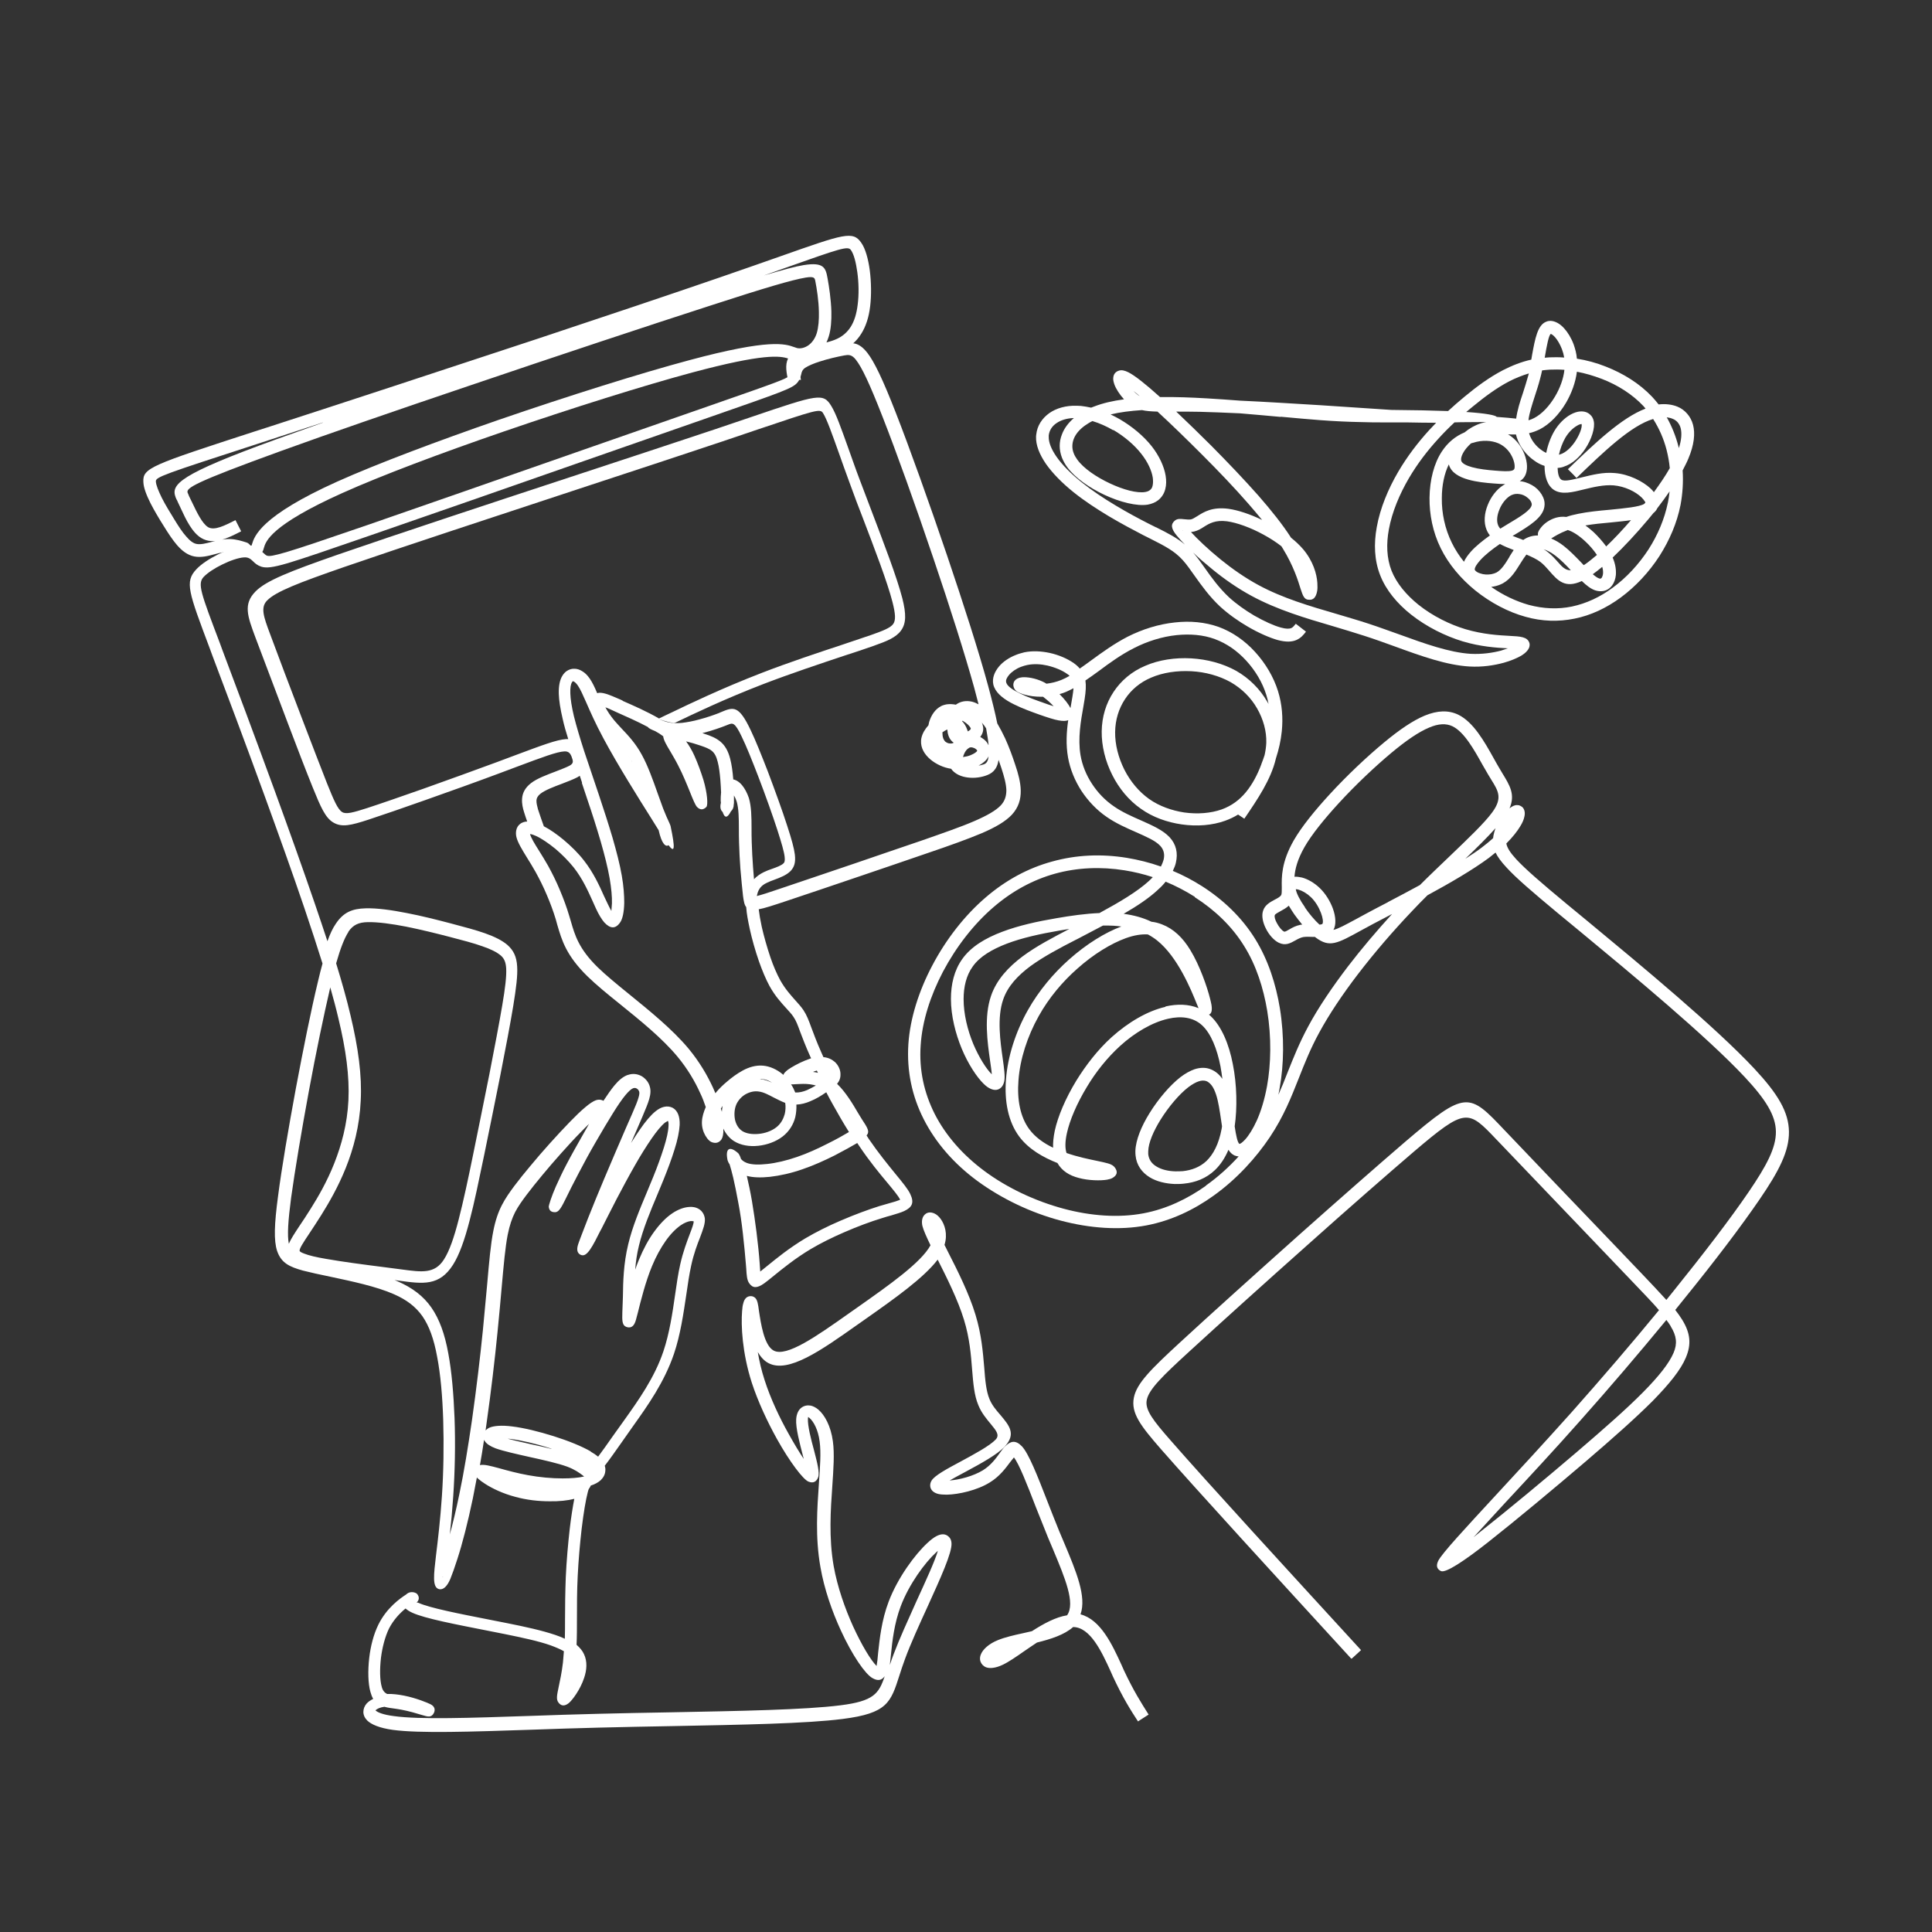<svg xmlns="http://www.w3.org/2000/svg" xmlns:xlink="http://www.w3.org/1999/xlink" width="1080" viewBox="0 0 810 810" height="1080" preserveAspectRatio="xMidYMid meet"><rect x="0" y="0" width="810" height="810" fill="#333333" stroke="none"/><defs><clipPath id="1268404731"><path d="M 380 260 L 750.027 260 L 750.027 696 L 380 696 Z M 380 260 " clip-rule="nonzero"></path></clipPath><clipPath id="b3d8f4a504"><path d="M 60.027 98 L 366 98 L 366 234 L 60.027 234 Z M 60.027 98 " clip-rule="nonzero"></path></clipPath></defs><path fill="#ffffff" d="M 477.359 722.09 C 474.105 717.098 470.855 712.023 466.57 702.828 L 465.621 700.688 C 461.895 692.523 457.133 682.219 449.918 682.137 C 446.27 685.387 440.559 687.211 434.77 688.637 C 432.945 689.828 431.121 691.094 429.375 692.285 C 425.965 694.664 422.871 696.805 420.336 697.992 C 417.32 699.418 414.941 699.578 413.434 699.023 C 412.246 698.547 411.453 697.676 411.055 696.566 C 410.738 695.613 410.816 694.504 411.293 693.473 C 412.086 691.57 414.465 689.191 418.43 687.609 C 421.363 686.418 425.094 685.547 429.137 684.676 L 432.629 683.883 C 437.543 680.711 442.699 677.938 447.379 677.223 C 450.949 672.148 446.508 661.605 441.512 649.637 L 439.367 644.562 C 437.625 640.281 435.957 636 434.293 631.879 C 430.566 622.207 427.234 613.727 425.094 611.031 C 424.695 611.504 424.141 612.219 423.508 613.012 C 421.602 615.547 419.145 618.957 415.02 621.492 C 409.707 624.824 401.855 626.566 396.938 626.648 C 395.512 626.648 394.242 626.566 393.289 626.328 C 391.543 625.855 390.355 624.902 390.039 623.398 C 389.879 622.523 390.039 621.574 390.594 620.703 C 391.941 618.562 396.938 615.867 402.57 612.852 C 408.438 609.684 414.941 606.195 417.48 603.5 C 419.223 601.598 417.559 599.695 415.496 597.156 C 413.672 594.938 411.531 592.48 410.184 589.152 C 408.438 585.027 408.043 580.035 407.566 574.246 C 407.09 568.145 406.535 561.008 404.156 553.32 C 401.617 544.996 396.938 535.641 393.129 528.109 C 387.262 535.801 375.047 544.441 362.992 552.922 L 359.266 555.539 C 344.355 566.082 330.477 575.914 322.148 571.473 C 320.324 570.523 318.895 568.855 317.707 566.875 C 318.34 570.523 319.215 574.484 320.562 578.609 C 323.02 586.297 326.828 594.383 330.715 601.281 C 333.012 605.402 335.156 608.969 336.98 611.664 L 336.582 610.156 C 335.234 604.848 333.57 598.742 333.805 595.016 C 333.965 592.641 334.836 590.973 336.105 590.102 C 337.219 589.309 338.484 589.07 339.914 589.309 C 340.945 589.547 342.055 590.102 343.086 590.973 C 345.703 593.195 348.32 597.793 349.191 604.293 C 349.906 609.523 349.43 615.867 348.953 623 C 348.242 632.988 347.449 644.723 349.512 656.531 C 351.098 665.41 354.27 674.367 357.68 681.898 C 361.328 689.828 365.055 696.012 367.512 698.469 C 367.75 697.199 367.988 695.297 368.148 693.078 C 368.781 687.289 369.574 679.363 372.59 671.438 C 376.395 661.449 383.613 651.695 388.77 646.941 C 390.195 645.594 391.543 644.562 392.656 644.008 C 394.637 642.977 396.383 642.977 397.73 644.246 C 398.445 644.879 398.84 645.75 398.922 646.941 C 399.238 650.902 394.242 661.766 388.926 673.496 C 385.438 681.105 381.789 689.113 379.488 695.375 C 378.457 698.152 377.746 700.371 377.109 702.352 C 373.461 713.77 372.035 718.285 353.395 720.664 C 338.168 722.645 310.648 723.121 281.938 723.676 C 271.707 723.836 261.316 724.074 251.164 724.312 C 241.488 724.547 231.973 724.867 223.09 725.184 C 197.156 726.055 175.898 726.77 164.719 725.262 C 159.008 724.469 155.676 722.965 154.012 721.379 C 152.898 720.27 152.344 719 152.344 717.73 C 152.344 716.461 152.82 715.273 153.691 714.242 C 154.406 713.449 155.359 712.816 156.469 712.262 C 155.992 711.469 155.598 710.438 155.277 709.25 C 154.328 705.84 154.168 700.527 154.805 695.059 C 155.359 690.223 156.629 685.23 158.609 681.188 C 162.102 674.051 167.809 670.09 170.27 668.504 L 170.746 668.105 C 172.172 667.074 174.156 667.551 174.867 668.266 C 175.82 669.375 175.898 670.801 174.629 671.91 C 174.867 671.832 175.105 671.832 175.426 671.992 C 180.102 674.133 192.633 676.59 205.164 679.047 L 212.777 680.551 C 220.312 682.059 227.215 683.566 232.844 685.469 C 234.273 685.941 235.621 686.496 236.809 687.051 C 236.891 684.516 236.891 681.82 236.891 679.047 C 236.891 673.418 236.969 667.473 237.207 661.211 C 237.523 654.312 238.16 647.18 238.871 640.914 C 239.426 636.082 240.141 631.719 240.777 628.391 C 238 629.105 234.352 629.5 230.387 629.422 C 225.785 629.422 220.789 628.867 216.191 627.598 C 210.953 626.25 206.355 624.031 203.422 622.129 C 202.152 621.336 201.121 620.543 200.406 619.91 L 199.93 619.434 C 199.375 622.367 198.82 625.301 198.266 628.074 C 196.125 638.379 193.824 647.258 191.762 653.598 C 190.652 657.086 189.621 659.941 188.828 661.922 C 187.48 665.094 185.895 666.602 184.148 666.281 L 183.91 666.203 C 181.215 665.332 181.848 660.258 182.801 652.094 C 183.594 645.672 184.625 636.953 185.258 627.438 C 185.973 617.133 186.133 605.797 185.812 595.176 C 185.496 585.426 184.703 576.23 183.277 568.855 C 181.926 561.406 179.945 555.934 177.09 551.812 C 174.234 547.77 170.426 544.918 165.191 542.617 C 157.66 539.289 147.27 537.148 138.387 535.246 C 134.102 534.375 130.137 533.5 127.043 532.707 C 121.336 531.121 117.926 529.539 116.18 524.465 C 114.75 520.105 114.988 513.367 116.574 501.477 C 118.082 489.82 120.938 473.094 124.031 456.367 C 127.125 439.879 130.453 423.312 133.309 411.5 C 133.945 408.727 134.578 406.27 135.215 403.969 C 132.992 396.836 130.453 389.145 127.68 380.902 C 122.684 366.156 116.812 349.824 111.023 333.891 C 102.777 311.219 94.527 289.34 88.977 274.676 L 88.023 272.059 C 78.984 248.039 77.395 243.918 82.312 238.684 C 84.453 236.387 87.945 234.168 91.594 232.344 C 95.48 230.441 99.684 229.094 102.539 228.855 C 106.898 228.461 108.645 230.203 110.391 231.789 C 110.945 232.266 111.422 232.82 111.977 232.977 C 112.926 233.293 114.594 233.059 120.066 231.473 C 126.25 229.648 136.402 226.16 154.012 220.137 C 175.504 212.684 211.512 200.16 243.629 188.902 L 297.957 169.957 C 325.48 160.363 329.762 158.859 330.953 157.512 C 331.27 157.191 331.426 156.559 331.586 156.004 C 332.062 154.18 332.539 152.199 335.473 150.219 C 337.219 149.027 339.914 147.918 342.848 146.965 C 346.418 145.777 350.461 144.828 353.633 144.27 C 357.281 143.559 359.98 143.32 363.629 147.918 C 366.484 151.566 370.051 158.859 375.602 173.125 C 381.395 187.949 389.484 210.543 397.098 232.977 C 403.918 253.113 410.34 273.09 414.227 287.359 C 415.973 293.781 417.242 299.012 418.113 303.293 C 419.223 305.195 420.336 307.258 421.367 309.477 C 423.031 313.121 424.457 317.008 425.648 320.652 C 426.918 324.379 427.867 327.945 427.949 331.355 C 428.027 335.082 427.074 338.488 424.219 341.582 C 421.602 344.355 417.48 346.812 411.531 349.352 C 405.898 351.727 398.445 354.422 388.848 357.676 C 379.57 360.844 369.734 364.254 360.773 367.266 C 349.035 371.23 337.219 375.273 329.285 377.887 C 323.812 379.711 320.402 380.82 318.102 381.219 C 318.34 383.277 318.738 385.656 319.371 388.59 C 320.246 392.395 321.512 396.992 323.02 401.434 C 324.211 404.922 325.637 408.25 327.145 411.023 C 329.207 414.672 331.508 417.207 333.41 419.348 C 334.68 420.773 335.867 422.043 336.82 423.469 C 338.25 425.609 339.043 427.75 340.23 431 C 341.184 433.539 342.371 436.789 344.277 441.07 L 345.227 443.211 C 347.289 443.367 348.875 444.238 350.066 445.27 C 351.492 446.617 352.285 448.441 352.367 450.027 L 352.367 450.266 C 352.445 451.852 351.969 453.199 350.938 454.387 C 354.586 457.875 357.602 462.949 359.82 466.754 L 361.328 469.211 L 362.754 471.43 C 364.102 473.648 364.422 474.84 363.309 476.027 L 364.262 477.535 C 368.387 483.559 372.43 488.473 375.523 492.277 C 378.457 495.848 380.68 498.543 381.629 500.602 C 383.375 504.25 382.426 506.152 379.094 507.738 C 377.746 508.371 376 508.848 373.699 509.562 C 372.512 509.879 371.082 510.273 369.656 510.75 C 365.215 512.098 359.582 514.16 353.793 516.695 C 349.035 518.758 344.195 521.133 339.914 523.672 C 333.41 527.555 328.176 531.836 324.449 534.848 C 322.781 536.195 321.355 537.387 320.324 538.098 C 317.391 540.16 315.566 540.16 314.059 537.941 C 313.188 536.672 313.027 534.77 312.867 531.914 L 312.711 530.012 C 312.473 526.684 311.996 522.086 311.441 517.012 C 310.965 512.812 310.332 508.371 309.539 504.25 C 308.824 500.207 308.031 496.559 307.395 493.707 C 306.84 491.328 306.285 489.426 305.891 488.156 C 305.652 487.84 305.492 487.523 305.336 487.207 C 305.098 486.652 304.938 486.254 304.938 485.938 C 304.145 481.496 305.891 480.387 309.301 483.32 C 309.617 483.559 309.934 484.035 310.172 484.59 C 310.332 484.906 310.488 485.305 310.648 485.859 C 311.125 486.492 311.918 487.125 313.188 487.602 C 315.168 488.316 318.102 488.395 321.672 488 C 325.398 487.602 329.762 486.57 334.125 485.066 C 338.566 483.559 343.008 481.496 346.895 479.516 C 350.621 477.691 353.793 475.871 355.934 474.602 C 353.555 470.797 351.254 466.832 349.113 462.949 C 348.16 461.285 347.289 459.617 346.418 457.953 L 346.02 458.191 C 344.277 459.383 342.133 460.727 339.754 461.68 C 337.93 462.473 335.949 463.027 333.887 463.105 C 333.965 464.852 333.809 466.676 333.41 468.418 C 332.617 471.508 330.871 474.363 328.098 476.504 C 325.32 478.645 321.594 479.992 317.867 480.387 C 314.137 480.785 310.488 480.148 307.715 478.406 C 305.73 477.137 304.223 475.234 303.273 473.176 L 303.273 473.332 C 303.352 475.395 303.035 476.82 302.48 477.691 C 301.688 478.801 300.656 479.277 299.465 479.121 C 298.672 479.039 297.879 478.723 297.246 478.09 C 296.215 477.137 295.102 475.316 294.629 473.414 C 294.07 471.352 294.23 469.211 294.785 467.23 C 295.102 466.199 295.422 465.168 295.895 464.137 C 295.262 462.312 294.547 460.254 293.516 458.191 C 291.375 453.434 288.281 448.125 284.078 443.051 C 277.656 435.281 268.297 427.75 259.969 421.012 C 254.734 416.812 249.895 412.848 246.25 409.281 C 237.367 400.559 235.543 394.219 233.637 387.719 L 233.004 385.418 C 231.973 382.012 230.703 378.602 229.277 375.273 C 227.848 371.863 226.184 368.535 224.516 365.523 C 223.25 363.301 222.059 361.32 220.949 359.578 C 218.809 356.09 217.062 353.234 216.508 350.938 C 216.27 349.906 216.27 349.031 216.426 348.16 C 216.664 346.895 217.301 345.941 218.332 345.227 C 219.125 344.754 219.996 344.434 221.027 344.434 C 220.629 343.246 220.156 341.977 219.758 340.629 C 219.203 338.887 218.727 336.906 218.887 334.844 C 219.043 332.543 220.074 330.324 222.613 328.344 C 225.152 326.359 229.277 324.855 233.004 323.43 C 235.223 322.555 237.367 321.762 238.715 321.051 C 240.219 320.258 240.301 319.465 240.062 318.512 L 239.586 317.086 C 239.109 315.977 238.477 314.945 236.652 315.023 C 233.48 315.184 227.77 317.324 216.746 321.445 L 209.129 324.301 C 200.246 327.629 188.746 331.75 177.961 335.559 C 169 338.727 160.512 341.66 154.484 343.641 C 147.188 346.02 143.305 346.973 139.734 344.832 C 136.402 342.852 134.5 338.488 131.09 330.086 C 128.234 323.031 124.586 313.52 120.859 303.688 C 116.102 291.164 110.785 277.055 107.137 267.383 C 103.727 258.266 101.902 253.27 107.137 247.961 C 111.578 243.441 121.492 239.559 141.48 232.582 C 166.699 223.859 206.355 210.781 242.52 198.891 C 264.965 191.52 286.062 184.543 300.102 179.863 L 314.852 174.871 C 343.086 165.277 345.148 164.645 348.559 170.273 C 350.543 173.523 352.602 179.391 355.617 187.793 C 357.125 191.992 358.789 196.828 360.613 201.586 C 361.805 204.758 363.629 209.512 365.453 214.348 C 370.527 227.668 376 241.934 378.301 250.812 C 379.965 257.395 379.965 261.355 377.746 264.371 C 375.602 267.305 371.875 268.809 366.008 270.871 C 362.676 272.059 358.629 273.406 354.188 274.832 C 343.957 278.242 331.348 282.445 320.008 286.805 C 303.746 293.066 290.027 299.645 283.129 302.977 C 281.777 303.609 273.293 300.438 277.574 302.023 C 278.289 302.262 279.242 302.66 280.59 302.895 C 281.938 303.133 283.762 303.293 285.984 303.055 C 288.043 302.816 290.66 302.34 293.199 301.629 C 296.215 300.836 299.227 299.805 301.449 298.934 L 302.16 298.617 C 307.477 296.395 309.695 295.445 314.773 306.227 C 316.754 310.348 319.293 316.691 321.91 323.43 C 324.926 331.434 328.016 339.918 330 346.102 C 331.902 351.887 332.934 355.691 333.25 358.309 C 333.648 361.715 332.934 363.621 331.426 365.203 C 329.684 366.949 327.145 367.898 324.605 368.852 C 323.496 369.246 322.465 369.645 321.512 370.121 C 320.324 370.676 319.453 371.309 318.816 372.102 C 318.184 372.895 317.707 373.844 317.469 374.957 L 317.309 375.668 C 319.215 375.191 322.227 374.242 326.828 372.656 C 334.043 370.199 345.703 366.316 358.234 362.035 C 368.703 358.465 378.777 354.977 386.309 352.441 C 395.59 349.191 402.965 346.656 408.598 344.199 C 413.91 341.898 417.48 339.836 419.543 337.695 C 421.367 335.793 421.922 333.574 421.922 331.277 C 421.84 328.582 420.969 325.488 419.859 322.082 L 418.668 318.594 C 417.953 322.953 415.734 324.379 413.117 325.25 C 410.5 326.125 407.406 326.359 404.711 325.805 C 402.25 325.332 400.031 324.141 398.762 322.316 C 395.512 321.844 392.418 320.336 390.117 318.434 C 387.578 316.293 385.992 313.598 386.152 310.586 C 386.152 310.188 386.23 309.793 386.309 309.398 C 386.707 307.492 387.816 305.672 389.246 304.086 C 389.324 303.609 389.484 303.133 389.562 302.66 C 390.434 299.805 392.102 297.27 394.637 296 C 394.953 295.84 395.352 295.684 395.668 295.602 C 396.145 295.445 396.543 295.367 397.016 295.285 C 398.207 295.129 399.477 295.207 400.746 295.445 C 402.648 294.02 405.027 293.621 407.484 294.176 C 408.438 294.414 409.391 294.809 410.262 295.285 C 409.707 293.145 409.07 290.848 408.438 288.309 C 404.551 274.277 398.207 254.383 391.387 234.246 C 383.852 211.891 375.762 189.379 369.973 174.633 C 364.578 160.84 361.328 153.941 358.789 150.773 C 357.043 148.551 355.695 148.711 353.871 149.027 C 350.938 149.582 347.129 150.453 343.719 151.562 C 341.184 152.355 338.961 153.309 337.613 154.18 C 336.426 154.973 336.105 155.926 335.949 156.797 C 335.629 158.066 335.312 159.254 334.203 160.523 C 332.062 162.898 327.621 164.406 298.988 174.395 L 244.66 193.34 C 213.652 204.203 179.07 216.25 154.961 224.574 C 137.117 230.758 126.887 234.246 120.777 236.07 C 114.039 238.051 111.5 238.211 109.516 237.574 C 107.852 237.02 106.898 236.148 105.949 235.195 C 105.074 234.406 104.203 233.531 102.219 233.691 C 99.922 233.848 96.43 235.039 93.102 236.703 C 90.008 238.211 87.07 240.113 85.406 241.855 C 82.711 244.711 84.137 248.438 92.227 269.762 L 93.18 272.375 C 98.73 287.043 106.898 308.922 115.227 331.672 C 121.098 347.766 126.965 364.176 131.961 378.762 C 133.867 384.309 135.609 389.543 137.277 394.613 C 138.387 391.523 139.496 389.145 140.766 387.32 C 144.016 382.406 147.746 380.98 153.219 380.82 C 157.977 380.664 164.16 381.535 170.586 382.805 C 176.773 383.992 183.355 385.656 189.066 387.164 C 194.777 388.668 199.535 389.938 203.34 391.285 C 207.387 392.711 210.559 394.297 212.777 396.199 C 215.238 398.422 216.586 400.957 216.824 405.238 C 217.062 408.965 216.426 414.117 215.16 421.887 C 213.891 429.574 211.906 439.879 209.766 450.82 C 207.703 461.285 205.246 473.176 203.023 484.113 C 200.805 494.738 198.898 504.172 196.836 511.938 C 194.777 519.867 192.555 526.129 189.938 530.25 C 184.227 539.207 177.484 538.336 167.176 536.91 L 165.43 536.672 L 166.777 537.227 C 172.887 539.922 177.484 543.332 180.895 548.246 C 184.227 553.082 186.449 559.184 187.953 567.43 C 189.383 575.039 190.176 584.551 190.57 594.543 C 190.969 605.402 190.73 616.977 190.016 627.359 C 189.621 633.148 189.145 638.457 188.59 643.293 C 189.938 638.379 191.285 632.75 192.555 626.566 C 194.539 617.133 196.281 606.352 197.867 595.492 C 199.773 582.016 201.359 568.617 202.469 557.52 C 203.102 550.941 203.66 544.441 204.215 538.812 C 205.086 528.902 205.719 521.609 206.832 516.062 C 207.703 511.621 208.895 508.215 210.398 505.281 C 211.906 502.348 213.652 499.891 215.715 497.113 C 217.617 494.578 219.918 491.723 222.453 488.711 C 225.07 485.539 227.77 482.449 230.465 479.438 C 233.32 476.266 236.254 473.094 238.953 470.32 C 241.332 467.863 243.551 465.723 245.375 464.215 C 247.121 462.711 248.707 461.68 249.816 461.285 C 250.77 460.965 251.641 460.965 252.512 461.285 L 252.988 461.52 C 254.656 458.984 256.16 456.844 257.512 455.18 C 259.414 452.879 261.16 451.453 262.984 450.738 L 263.301 450.66 C 265.363 449.949 267.266 450.266 268.93 451.137 C 270.438 452.008 271.707 453.434 272.262 455.02 L 272.34 455.258 C 272.895 456.922 272.816 458.59 272.184 460.809 C 271.629 462.711 270.676 465.008 269.328 468.18 L 264.57 479.199 C 265.836 477.219 267.027 475.316 268.219 473.648 C 270.598 470.16 272.895 467.465 274.879 465.883 C 276.07 464.93 277.258 464.297 278.367 464.059 C 279.719 463.742 280.906 463.898 282.016 464.453 C 283.047 465.008 283.84 465.961 284.316 467.148 C 284.793 468.34 285.031 469.844 284.953 471.668 C 284.793 474.363 284.078 477.93 282.809 481.895 C 281.621 485.777 279.953 490.219 278.129 494.738 C 277.258 496.797 276.465 498.781 275.672 500.684 C 272.66 507.816 269.566 515.27 267.898 522.164 C 267.027 525.652 266.551 529.062 266.312 532.312 C 266.789 530.887 267.344 529.457 267.898 528.109 C 269.723 523.672 271.863 519.707 274.164 516.535 C 276.625 513.129 279.242 510.434 281.859 508.688 C 284.078 507.184 286.379 506.309 288.363 506.074 C 289.629 505.914 290.742 505.992 291.773 506.309 C 292.961 506.707 293.992 507.422 294.629 508.449 C 295.102 509.164 295.34 509.879 295.5 510.75 C 295.738 512.891 294.785 515.348 293.516 518.758 C 292.328 521.77 290.82 525.73 289.789 530.566 C 288.996 534.137 288.363 538.336 287.727 542.855 C 286.539 550.781 285.27 559.582 282.57 567.59 C 278.527 579.48 271.547 589.309 265.441 597.871 L 260.762 604.531 C 257.984 608.492 255.527 611.98 253.543 614.52 C 253.781 615.23 253.863 615.945 253.781 616.656 C 253.703 618.164 252.988 619.434 251.879 620.543 C 250.848 621.492 249.422 622.285 247.676 622.84 C 247.598 623.078 247.438 623.395 247.277 623.633 C 247.199 623.793 247.043 624.031 246.883 624.188 C 246.723 624.508 246.566 625.062 246.406 625.695 C 245.613 628.707 244.66 634.258 243.867 640.914 C 243.156 647.098 242.52 654.152 242.203 660.812 C 241.887 667.074 241.887 672.941 241.887 678.41 C 241.887 682.375 241.887 686.102 241.727 689.59 C 243.074 690.777 244.188 692.047 244.82 693.473 C 246.328 696.566 246.012 700.211 244.898 703.461 C 243.312 708.375 239.824 712.977 238.395 714.086 C 236.652 715.434 235.223 715.273 234.113 713.766 C 233.082 712.418 233.559 710.516 234.191 707.426 C 234.746 704.809 235.543 701.164 236.016 697.039 C 236.176 695.535 236.254 693.949 236.414 692.285 C 234.906 691.414 233.004 690.621 230.863 689.828 C 225.707 688.004 218.887 686.578 211.512 685.07 L 203.895 683.562 C 191.047 681.027 178.199 678.57 172.965 676.191 C 171.695 675.637 170.746 675.004 170.031 674.367 C 167.809 676.191 165.035 678.965 163.051 682.852 C 161.387 686.34 160.277 690.699 159.719 695.059 C 159.164 699.895 159.246 704.414 160.039 707.188 C 160.434 708.773 161.227 709.645 162.258 710.199 C 164.559 710.121 167.098 710.438 169.477 710.914 C 174.629 711.945 179.309 713.926 180.422 714.48 C 182.246 715.352 182.562 716.781 181.926 718.129 C 180.895 720.188 179.469 719.793 177.09 719.078 C 175.027 718.445 171.301 717.336 168.207 716.781 C 167.176 716.621 166.461 716.461 165.746 716.383 C 164.082 716.145 162.574 715.988 161.227 715.59 L 161.07 715.59 C 159.402 715.828 158.055 716.383 157.422 717.098 C 158.371 717.969 160.75 718.922 165.113 719.477 C 175.82 720.98 196.836 720.27 222.535 719.395 C 231.418 719.078 240.777 718.762 250.688 718.523 C 260.684 718.285 271.152 718.047 281.461 717.891 C 310.012 717.336 337.453 716.859 352.363 714.957 C 366.246 713.211 368.465 710.121 370.922 702.75 C 369.656 704.492 368.07 704.891 365.77 703.543 C 362.754 701.875 357.281 693.949 352.523 683.562 C 348.875 675.637 345.543 666.203 343.957 656.93 C 341.738 644.484 342.609 632.355 343.324 622.047 C 343.801 615.152 344.277 609.047 343.641 604.371 C 343.008 599.375 341.102 595.969 339.359 594.461 C 339.121 594.305 338.961 594.145 338.805 594.066 L 338.723 594.777 C 338.566 597.711 339.992 603.34 341.34 608.254 C 342.609 613.172 343.719 617.449 343.008 619.352 C 342.293 621.254 340.945 621.969 338.961 621.176 C 336.742 620.305 331.109 612.934 325.719 603.262 C 321.75 596.125 317.785 587.645 315.168 579.637 C 311.125 567.035 310.648 555.539 311.125 549.75 C 311.203 548.402 311.363 547.293 311.602 546.5 C 312.074 544.441 313.188 543.41 314.773 543.41 L 314.852 543.41 C 315.484 543.41 316.199 543.727 316.676 544.203 C 317.547 545.074 317.863 546.898 318.184 549.516 C 318.977 554.746 320.324 564.102 324.367 566.242 C 329.762 569.094 342.371 560.215 355.934 550.625 L 359.66 548.008 C 372.828 538.734 386.23 529.301 390.117 522.086 C 388.453 518.598 387.184 515.824 386.707 513.922 C 386.309 512.02 386.629 510.59 387.34 509.641 C 388.453 508.211 390.039 507.977 391.781 508.77 C 392.656 509.164 393.605 509.957 394.398 511.066 C 396.066 513.367 397.414 517.328 395.984 521.926 L 397.414 524.781 C 401.379 532.551 406.297 542.301 408.992 551.258 C 411.531 559.582 412.086 566.953 412.641 573.297 C 413.039 578.605 413.434 583.203 414.863 586.613 C 415.895 589.148 417.719 591.289 419.383 593.191 C 423.188 597.711 426.125 601.199 421.207 606.512 C 418.113 609.84 411.133 613.645 404.949 616.977 C 402.41 618.324 399.953 619.672 398.129 620.699 C 402.332 620.383 408.039 618.879 412.086 616.422 C 415.418 614.359 417.559 611.426 419.145 609.207 C 420.016 608.016 420.73 606.988 421.523 606.273 C 423.746 604.133 425.805 603.656 428.422 606.352 C 431.277 609.363 434.926 618.641 439.051 629.262 C 440.637 633.383 442.383 637.746 444.047 641.867 L 446.188 646.941 C 451.188 658.832 455.629 669.375 453.012 676.824 C 461.496 679.047 466.336 689.59 470.219 698.07 L 471.172 700.211 C 475.297 709.012 478.469 713.926 481.562 718.84 L 477.121 721.695 Z M 373.543 693.633 C 373.383 695.297 373.223 696.723 373.066 698.07 C 373.543 696.645 374.016 695.137 374.652 693.555 C 377.031 687.211 380.758 679.047 384.246 671.277 C 388.133 662.797 391.863 654.711 393.211 650.191 L 392.496 650.824 C 387.738 655.184 381.156 664.145 377.664 673.34 C 374.891 680.633 374.098 688.164 373.543 693.633 Z M 157.66 717.652 C 157.66 717.73 157.66 717.652 157.66 717.652 Z M 157.66 717.652 Z M 201.121 614.281 C 202.863 613.805 205.641 614.598 209.211 615.547 C 212.621 616.5 216.984 617.688 221.426 618.48 C 226.184 619.355 231.258 619.828 235.859 619.828 C 239.348 619.828 242.441 619.59 244.898 619.035 L 244.105 618.402 C 242.918 617.531 241.172 616.184 237.84 614.914 C 233.953 613.488 227.926 612.141 222.137 610.871 C 216.508 609.602 211.113 608.414 207.781 607.227 C 205.484 606.352 203.977 605.324 203.262 604.211 L 202.945 603.656 C 202.391 607.305 201.836 610.871 201.199 614.359 Z M 247.598 608.574 C 248.863 609.285 249.895 610 250.77 610.711 C 252.434 608.492 254.574 605.48 256.953 602.07 L 261.715 595.414 C 267.582 587.168 274.402 577.656 278.129 566.559 C 280.668 559.027 281.938 550.543 283.047 542.777 C 283.684 538.258 284.316 533.977 285.188 530.094 C 286.379 524.781 287.965 520.66 289.156 517.488 C 290.188 514.793 290.898 512.891 290.82 512.02 C 290.82 512.02 290.82 512.02 290.742 512.02 C 290.426 511.938 290.027 511.938 289.551 511.938 C 288.363 512.098 286.934 512.652 285.426 513.684 C 283.363 515.109 281.145 517.328 279.082 520.262 C 277.02 523.195 275.039 526.762 273.371 530.805 C 270.598 537.465 268.613 545.551 267.426 550.309 L 266.629 553.32 C 265.918 555.934 264.727 556.887 262.902 556.41 C 260.684 555.777 260.84 553.559 260.922 550.07 L 261.078 545.867 L 261.16 543.488 C 261.238 537.465 261.395 529.855 263.379 521.691 C 265.125 514.316 268.297 506.785 271.391 499.414 L 273.848 493.469 C 275.672 489.027 277.18 484.75 278.367 481.023 C 279.48 477.457 280.191 474.363 280.273 472.145 C 280.352 471.113 280.273 470.398 280.035 469.926 C 279.719 470.082 279.32 470.32 278.844 470.637 C 277.258 471.906 275.355 474.203 273.215 477.297 C 270.992 480.547 268.535 484.43 266.074 488.793 C 263.539 493.23 261 497.988 258.621 502.504 C 256.398 506.785 254.102 511.383 252.117 515.27 L 251.719 515.98 C 248.469 522.48 246.168 527 243.789 526.207 L 243.711 526.207 C 242.043 525.574 241.57 524.066 242.441 521.531 C 243.074 519.629 244.66 515.664 246.566 510.672 C 248.629 505.438 251.086 499.492 253.387 494.023 C 256.559 486.414 259.969 478.645 262.586 472.539 L 265.125 466.754 C 266.473 463.66 267.344 461.52 267.742 460.016 C 268.059 458.906 268.137 458.191 267.98 457.637 L 267.898 457.48 C 267.742 457.004 267.344 456.605 266.949 456.367 C 266.551 456.133 266.074 456.051 265.602 456.211 L 265.52 456.211 C 264.648 456.527 263.617 457.48 262.27 459.062 C 260.762 460.887 259.016 463.426 256.953 466.754 C 254.895 470.082 252.355 474.285 249.816 478.723 C 247.277 483.082 244.82 487.602 242.68 491.723 C 240.457 495.926 238.555 499.73 237.207 502.504 C 235.621 505.754 234.512 507.816 233.242 508.133 L 232.926 508.215 L 232.688 508.215 C 231.18 508.215 230.305 507.66 230.07 505.992 C 230.07 505.199 231.18 501.711 233.082 497.352 C 234.352 494.578 235.859 491.25 237.684 487.84 C 239.586 484.195 241.887 480.152 243.949 476.504 C 245.059 474.602 246.09 472.777 246.961 471.191 C 245.93 472.223 244.742 473.332 243.551 474.602 C 240.934 477.219 238.078 480.387 235.223 483.559 C 232.367 486.73 229.75 489.82 227.371 492.676 C 224.992 495.531 222.773 498.305 220.789 500.922 C 218.887 503.457 217.301 505.676 215.953 508.215 C 214.684 510.75 213.652 513.684 212.859 517.648 C 211.828 522.957 211.191 530.094 210.32 539.844 C 209.844 544.996 209.367 550.941 208.574 558.629 C 207.465 569.887 205.879 583.441 203.977 596.84 L 203.578 599.695 C 204.055 599.219 204.609 598.82 205.324 598.504 C 207.07 597.793 210.242 597.473 214.602 598.027 C 219.441 598.586 225.945 600.168 232.211 602.152 C 238.238 604.055 243.949 606.352 247.754 608.574 Z M 231.18 607.383 L 230.465 607.145 C 224.598 605.242 218.41 603.816 213.891 603.262 L 212.859 603.184 C 215.715 603.977 219.441 604.766 223.246 605.641 C 225.945 606.195 228.641 606.828 231.18 607.461 Z M 185.656 661.211 C 185.895 661.211 185.656 661.129 185.418 660.973 C 185.496 661.051 185.574 661.129 185.656 661.211 Z M 122.047 502.188 C 120.777 511.938 120.383 517.883 121.098 521.453 C 121.891 519.551 123.395 517.25 125.539 514 C 126.887 512.02 128.473 509.641 130.297 506.707 C 133.391 501.793 137.117 495.371 140.129 487.762 C 143.145 480.152 145.602 471.273 146.078 461.285 C 146.555 451.215 145.047 440.039 141.875 426.957 C 140.926 422.836 139.734 418.477 138.465 413.957 C 135.77 425.531 132.438 441.465 129.504 457.398 C 126.41 474.125 123.633 490.773 122.047 502.188 Z M 146.078 390.73 C 144.336 393.426 142.746 397.547 140.926 403.891 C 143.305 411.66 145.367 418.871 146.953 425.691 C 150.203 439.246 151.789 450.898 151.234 461.441 C 150.758 472.066 148.219 481.578 144.969 489.664 C 141.719 497.75 137.832 504.406 134.66 509.48 C 132.836 512.414 131.168 514.871 129.82 516.934 C 126.965 521.215 125.539 523.434 125.617 524.383 C 125.617 524.703 126.25 525.098 127.52 525.574 C 129.504 526.367 132.516 527.078 136.719 527.793 C 143.461 528.984 152.426 530.172 160.594 531.203 L 168.523 532.234 C 176.852 533.344 182.246 534.137 186.129 528.031 C 188.43 524.465 190.414 518.676 192.316 511.227 C 194.301 503.535 196.281 494.262 198.426 483.719 C 200.484 473.57 202.863 461.996 205.164 450.422 C 207.305 439.402 209.289 429.098 210.559 421.566 C 211.828 414.117 212.383 409.359 212.223 406.031 C 212.066 403.336 211.352 401.828 210.004 400.641 C 208.336 399.211 205.801 397.945 202.309 396.754 C 198.582 395.406 193.984 394.219 188.512 392.793 C 183.039 391.363 176.613 389.781 170.348 388.512 C 164.242 387.32 158.453 386.527 154.168 386.609 C 150.52 386.688 148.062 387.641 146 390.73 Z M 414.465 312.328 C 414.305 310.426 413.91 308.129 413.434 305.355 C 412.957 304.562 412.402 303.848 411.848 303.215 L 411.609 302.895 C 411.77 303.215 411.848 303.453 411.926 303.77 C 412.008 304.086 412.086 304.402 412.164 304.719 C 412.402 306.305 411.926 307.73 410.977 309 C 411.531 309.238 412.008 309.633 412.48 309.953 C 413.277 310.586 413.988 311.379 414.387 312.328 Z M 412.324 320.496 C 413.355 320.18 414.227 319.465 414.465 317.086 C 413.75 318.594 412.246 319.941 410.262 320.969 C 410.977 320.891 411.609 320.734 412.324 320.496 Z M 404.156 316.215 C 403.996 316.609 403.836 317.008 403.758 317.402 C 404.867 317.246 405.98 317.008 406.93 316.609 C 408.438 315.977 409.547 315.262 409.707 314.707 C 409.629 314.469 409.391 314.23 409.152 314.074 C 408.836 313.758 408.359 313.598 407.883 313.441 C 407.406 313.281 406.852 313.281 406.453 313.441 L 406.219 313.598 C 405.344 314.074 404.629 315.023 404.156 316.215 Z M 397.254 305.828 C 396.543 306.066 395.828 306.543 395.113 307.02 C 395.113 307.891 395.191 308.762 395.43 309.477 L 395.668 310.031 C 395.906 310.508 396.223 310.902 396.621 311.141 C 397.098 311.457 397.652 311.695 398.207 311.695 C 398.762 311.773 399.316 311.695 399.715 311.457 L 399.871 311.379 L 399.633 311.219 C 399.395 311.062 399.16 310.824 398.922 310.586 C 397.809 309.398 397.254 307.652 397.176 305.828 Z M 403.281 302.262 C 404.312 303.293 405.027 304.562 405.504 305.91 L 405.742 306.621 L 405.82 306.621 C 406.219 306.383 406.613 306.148 406.852 305.828 C 406.93 305.672 407.012 305.59 407.012 305.512 L 407.012 305.434 C 406.691 304.48 405.422 303.293 403.836 302.34 L 403.52 302.184 L 403.441 302.262 Z M 312.949 380.426 C 312.074 379.473 311.836 377.887 311.52 375.668 C 311.203 372.973 310.805 368.691 310.41 364.176 C 310.172 360.688 309.934 356.883 309.855 353.395 C 309.777 351.332 309.777 349.352 309.777 347.527 C 309.777 342.852 309.695 339.043 308.902 336.191 C 308.586 335.16 308.188 334.289 307.715 333.496 C 307.715 335 307.715 336.191 307.715 336.668 L 307.633 337.223 C 307.633 338.57 307.16 339.52 306.445 340.156 C 304.938 343.086 303.828 343.086 302.953 340.391 C 302.16 339.758 301.766 338.488 302.242 336.586 L 302.16 335.715 C 302.16 334.766 302.16 333.496 302.32 332.227 C 302.242 330.641 302.16 328.738 302.004 326.836 C 301.766 324.141 301.449 321.445 300.895 319.387 C 300.336 317.086 299.543 315.738 298.512 314.867 C 297.402 313.914 295.738 313.281 293.598 312.566 C 291.773 311.934 289.629 311.301 287.648 310.824 C 288.918 312.566 290.105 314.551 291.137 316.848 C 292.566 320.02 293.914 323.746 294.945 327.074 C 296.531 332.465 296.926 337.539 296.133 338.332 C 294.785 339.68 293.516 339.602 292.246 338.332 C 291.535 337.617 290.582 335.32 289.312 332.148 C 287.965 328.82 286.219 324.539 284.395 321.051 C 283.207 318.672 281.938 316.609 280.984 314.945 C 279.398 312.328 278.211 310.27 278.051 308.684 C 277.02 307.891 275.91 307.176 274.719 306.543 C 272.977 305.828 271.945 305.355 271.629 304.801 C 267.344 302.5 262.426 300.359 258.543 298.617 L 257.512 298.141 C 256.16 297.504 254.895 296.949 253.863 296.555 L 253.863 296.633 C 254.734 298.297 256.004 300.199 257.59 302.105 C 258.543 303.215 259.57 304.324 260.602 305.434 C 263.379 308.367 266.473 311.617 269.09 316.453 C 271.629 321.051 273.77 327.074 275.672 332.465 C 276.543 334.844 277.336 337.062 278.051 339.043 C 279.004 341.504 279.953 343.562 280.512 344.754 C 280.828 345.547 281.066 345.941 281.145 346.336 C 283.207 356.168 282.809 357.676 280.273 354.344 C 279.16 355.215 277.418 353.867 276.148 348.082 L 272.895 342.852 C 268.137 335.32 258.777 320.414 252.988 309.555 C 249.578 303.215 247.438 298.297 245.773 294.492 C 244.344 291.242 243.312 288.945 242.281 287.438 C 241.727 286.645 241.25 286.168 240.777 285.852 C 240.539 285.695 240.379 285.613 240.219 285.613 L 240.141 285.613 C 240.062 285.695 239.902 285.852 239.824 286.012 C 239.27 286.883 239.031 288.391 239.109 290.688 C 239.188 293.145 239.664 296.238 240.617 300.281 C 241.648 304.402 243.156 309.477 244.898 314.867 L 251.086 333.258 C 253.148 339.441 255.129 345.547 256.797 351.172 C 258.461 356.961 259.891 362.43 260.684 367.105 C 261.477 371.547 261.715 375.43 261.715 378.523 C 261.633 382.484 261 385.34 259.969 386.766 C 257.984 389.621 255.766 389.305 253.387 386.766 C 252.277 385.5 251.008 383.438 249.816 380.82 L 248.391 377.652 C 246.484 373.449 244.266 368.453 240.539 363.699 C 238.316 360.926 235.621 358.23 232.922 355.93 C 229.91 353.473 226.977 351.492 224.676 350.461 C 223.645 349.984 222.852 349.746 222.219 349.668 C 222.613 351.254 224.121 353.711 226.023 356.723 C 227.215 358.625 228.48 360.688 229.75 362.906 C 231.496 366.078 233.242 369.566 234.746 373.211 C 236.254 376.777 237.602 380.426 238.633 383.914 L 239.348 386.293 C 241.012 392.078 242.68 397.785 250.531 405.477 C 254.02 408.883 258.777 412.77 263.855 416.891 C 272.34 423.789 281.859 431.477 288.68 439.641 C 293.277 445.191 296.531 450.82 298.91 455.973 L 299.941 458.352 L 300.574 457.559 C 301.766 456.211 303.113 454.863 304.938 453.355 C 306.684 451.852 308.902 450.184 311.363 448.836 C 313.98 447.41 316.836 446.539 319.848 446.777 C 322.781 447.016 325.719 448.363 328.176 450.422 L 328.414 450.66 C 328.652 449.949 329.363 449.234 330.395 448.441 C 331.746 447.488 334.598 445.824 337.535 444.637 C 338.328 444.32 339.199 444 340.07 443.684 L 339.676 442.891 C 337.613 438.293 336.422 435.043 335.473 432.586 C 334.441 429.734 333.727 427.832 332.617 426.246 C 331.902 425.137 330.793 424.023 329.684 422.758 C 327.539 420.379 325.004 417.684 322.625 413.402 C 321.039 410.469 319.531 406.824 318.184 403.02 C 316.598 398.422 315.246 393.586 314.375 389.621 C 313.582 385.973 313.027 382.961 312.867 380.504 L 312.867 380.109 Z M 315.723 363.699 L 316.121 368.613 C 317.23 367.426 318.578 366.473 320.164 365.68 C 321.277 365.125 322.543 364.648 323.734 364.254 C 325.719 363.539 327.699 362.828 328.57 361.875 C 328.969 361.48 329.129 360.766 328.969 359.258 C 328.73 357.039 327.699 353.551 325.953 348.082 C 323.973 341.977 320.957 333.496 317.945 325.648 C 315.406 319.066 312.949 312.883 310.965 308.84 C 308.031 302.66 307.16 303.055 305.176 303.848 L 304.383 304.164 C 302.004 305.117 298.75 306.227 295.5 307.098 L 294.469 307.336 L 295.34 307.652 C 298.039 308.523 300.18 309.398 302.004 310.902 C 303.906 312.488 305.254 314.707 306.129 318.117 C 306.762 320.496 307.16 323.508 307.395 326.441 L 307.395 326.758 C 307.871 326.836 308.27 326.996 308.746 327.234 C 309.539 327.629 310.41 328.344 311.125 329.215 C 312.234 330.562 313.266 332.465 313.98 334.605 C 315.012 338.094 315.09 342.297 315.09 347.449 C 315.09 349.191 315.09 351.094 315.168 353.156 C 315.246 356.406 315.484 360.133 315.723 363.699 Z M 260.922 293.781 C 265.441 295.762 271.23 298.297 276.305 301.23 C 277.812 300.52 279.637 299.566 281.938 298.535 C 288.836 295.207 302.719 288.547 319.133 282.207 C 330.555 277.766 343.246 273.566 353.555 270.156 C 357.996 268.652 362.043 267.305 365.293 266.191 C 370.211 264.449 373.305 263.262 374.492 261.594 C 375.602 260.008 375.445 257.395 374.176 252.398 C 372.035 243.996 366.562 229.809 361.484 216.488 C 359.898 212.445 358.395 208.48 356.648 203.648 C 354.586 198.02 353 193.66 351.652 189.773 C 348.719 181.609 346.734 175.902 345.07 173.207 C 343.879 171.223 342.055 171.859 317.547 180.102 L 302.797 185.098 C 286.457 190.566 266.473 197.145 245.219 204.121 C 208.418 216.25 168.129 229.488 144.254 237.734 C 125.062 244.395 115.625 248.039 111.977 251.766 C 109.121 254.699 110.547 258.582 113.164 265.637 C 116.418 274.359 121.57 288.152 126.887 301.945 C 130.773 312.172 134.5 321.762 137.039 328.262 C 139.973 335.559 141.559 339.281 143.461 340.473 C 145.129 341.504 148.141 340.629 153.852 338.809 C 159.719 336.906 168.129 333.973 177.168 330.801 C 187.797 326.996 199.297 322.875 208.258 319.543 L 215.871 316.691 C 227.371 312.41 233.398 310.109 237.363 309.871 L 238.238 309.871 C 237.285 306.859 236.492 304.086 235.938 301.547 C 234.906 297.188 234.352 293.621 234.273 290.848 C 234.191 287.438 234.746 284.98 235.777 283.316 C 236.254 282.523 236.891 281.809 237.602 281.336 C 238.555 280.699 239.664 280.305 240.855 280.383 C 241.887 280.383 242.996 280.699 244.105 281.414 C 245.219 282.047 246.246 283.078 247.199 284.426 C 248.309 286.012 249.262 287.992 250.371 290.609 C 251.324 290.293 252.512 290.449 253.941 290.848 C 255.527 291.324 257.59 292.195 260.129 293.305 L 261.16 293.781 Z M 264.727 318.988 C 264.25 318.195 263.855 317.402 263.379 316.691 L 265.043 319.465 L 264.805 318.988 Z M 244.027 328.105 L 243.074 325.25 L 242.043 325.887 C 240.379 326.758 238.078 327.629 235.621 328.582 C 232.211 329.848 228.484 331.277 226.578 332.781 C 225.469 333.652 224.992 334.605 224.914 335.477 C 224.836 336.668 225.23 338.016 225.547 339.281 C 226.34 341.82 227.215 344.117 228.008 346.418 C 230.465 347.684 233.48 349.746 236.414 352.203 C 239.426 354.742 242.441 357.676 244.82 360.766 C 248.863 365.918 251.324 371.387 253.305 375.828 C 253.703 376.699 254.102 377.57 254.734 378.84 C 255.289 380.027 255.844 381.059 256.32 381.93 C 256.398 381.059 256.48 380.027 256.559 378.762 C 256.637 375.984 256.32 372.496 255.605 368.297 C 254.812 363.699 253.465 358.465 251.879 352.918 C 250.215 347.211 248.309 341.184 246.246 335.16 L 243.949 328.262 Z M 302.242 464.773 L 302.637 466.117 C 302.719 465.328 302.797 464.453 302.953 463.66 L 302.242 464.77 Z M 319.531 452.324 C 319.215 452.324 318.895 452.324 318.578 452.324 L 318.895 452.406 C 320.562 452.645 322.148 453.199 323.656 453.91 C 322.387 453.039 320.957 452.484 319.531 452.406 Z M 331.664 454.625 C 332.379 455.656 332.934 456.844 333.41 458.035 C 335.074 458.113 336.742 457.715 338.406 457.004 C 339.676 456.449 340.945 455.734 342.055 455.102 L 341.102 454.863 C 339.043 454.387 337.059 454.387 335.473 454.465 L 333.648 454.547 C 332.934 454.625 332.219 454.625 331.664 454.625 Z M 328.969 467.23 C 329.363 465.645 329.445 463.98 329.207 462.395 C 327.543 461.758 326.035 460.965 324.449 460.172 C 322.305 459.062 320.164 457.875 318.184 457.637 C 316.277 457.32 314.375 457.797 312.629 458.746 C 310.965 459.699 309.617 461.125 308.746 462.949 C 307.871 464.93 307.715 467.387 308.188 469.605 C 308.664 471.508 309.617 473.176 311.203 474.203 C 312.949 475.316 315.484 475.633 318.023 475.395 C 320.801 475.156 323.574 474.125 325.48 472.621 C 327.223 471.273 328.336 469.371 328.891 467.387 Z M 342.453 448.836 C 341.895 448.996 341.422 449.156 340.863 449.395 L 342.215 449.629 L 342.926 449.789 Z M 359.422 479.199 C 357.281 480.469 353.871 482.371 349.906 484.43 C 345.781 486.492 341.102 488.633 336.422 490.219 C 331.664 491.883 326.984 492.914 322.781 493.391 C 319.055 493.785 315.723 493.707 313.105 492.992 C 313.82 496.086 314.613 499.73 315.246 503.457 C 315.961 507.656 316.598 512.176 317.152 516.457 C 317.785 521.453 318.262 526.207 318.5 529.695 L 318.738 533.105 C 319.531 532.469 320.48 531.68 321.594 530.805 C 325.398 527.715 330.793 523.273 337.691 519.152 C 342.133 516.535 347.211 514 352.207 511.859 C 358.234 509.242 364.102 507.102 368.625 505.676 C 370.211 505.199 371.559 504.805 372.746 504.488 C 374.809 503.934 376.316 503.457 377.27 503.059 C 377.348 503.059 377.348 502.98 377.348 502.902 C 376.633 501.395 374.57 498.938 371.875 495.688 C 368.625 491.805 364.5 486.809 360.297 480.547 L 359.344 479.121 Z M 359.422 479.199 " fill-opacity="1" fill-rule="nonzero"></path><g clip-path="url(#1268404731)"><path fill="#ffffff" d="M 566.504 695.375 L 566.266 695.137 C 534.383 660.336 502.5 625.535 486.719 607.543 C 478.23 597.793 474.105 592.48 475.375 585.98 C 476.566 579.875 482.75 573.852 494.965 562.594 C 507.418 551.102 526.453 533.977 545.012 517.41 C 561.508 502.742 577.844 488.395 589.105 478.723 C 614.723 456.844 615.836 458.035 630.984 474.047 L 631.219 474.285 C 642.484 486.098 662.07 506.629 677.777 522.957 L 688.008 533.66 C 692.211 538.098 695.777 541.824 698.633 544.996 L 701.57 541.348 C 714.336 525.496 725.52 510.91 733.133 499.73 C 740.59 488.793 744.633 481.262 744.555 474.441 C 744.477 467.703 740.352 461.047 731.547 451.613 C 715.449 434.41 684.277 408.566 662.23 390.336 L 653.188 382.883 C 642.324 373.844 635.582 368.059 631.617 363.699 C 629.395 361.32 627.891 359.258 627.016 357.438 C 626.145 358.148 625.191 358.863 624.242 359.656 C 617.5 364.648 607.984 370.199 598.465 375.352 C 596.402 377.414 594.262 379.555 592.199 381.773 C 584.188 390.176 576.258 399.371 569.277 408.488 C 562.855 416.891 557.223 425.293 553.102 432.902 C 549.371 439.723 546.914 445.984 544.535 452.008 C 541.281 460.254 538.109 468.18 532.398 476.742 C 526.77 485.145 518.758 494.184 508.766 501.316 C 500.598 507.184 491.078 511.781 480.609 513.762 C 469.348 515.902 456.895 514.953 444.84 511.781 C 432.152 508.449 419.859 502.504 409.785 495.133 C 399.871 487.84 392.258 479.039 387.262 469.211 C 382.344 459.539 380.125 448.996 380.836 437.82 C 381.551 426.879 385.277 415.383 390.832 404.84 C 396.621 393.824 404.473 383.754 413.277 376.223 C 421.762 368.93 431.121 363.938 440.953 361.242 C 451.105 358.387 461.734 357.91 472.441 359.656 C 477.199 360.449 482.039 361.637 486.719 363.301 C 487.191 362.352 487.59 361.398 487.828 360.527 C 488.383 358.309 487.984 356.328 486.48 354.66 L 486.398 354.582 C 484.418 352.441 480.531 350.777 476.25 348.875 C 472.281 347.129 467.922 345.227 464.035 342.531 C 459.75 339.602 456.184 335.793 453.406 331.594 C 450.629 327.312 448.648 322.477 447.777 317.562 C 446.824 312.172 447.141 306.781 447.855 301.945 C 446.902 302.34 445.555 302.34 443.809 302.023 C 441.984 301.707 439.289 300.836 435.879 299.645 C 432.547 298.457 428.582 297.031 425.094 295.285 C 421.207 293.383 418.035 291.004 416.844 288.152 C 416.688 287.754 416.527 287.359 416.449 286.961 C 415.895 284.348 416.926 281.73 418.828 279.43 C 420.492 277.449 423.031 275.707 425.887 274.598 C 426.996 274.121 428.266 273.805 429.453 273.484 C 432.945 272.773 436.594 273.012 440.004 273.723 C 444.047 274.598 447.695 276.262 450.156 278.004 C 451.188 278.719 452.059 279.512 452.691 280.305 C 454.277 279.195 455.867 278.086 457.453 276.895 C 462.129 273.484 467.129 269.84 472.836 266.906 C 478.945 263.816 485.766 261.676 492.586 260.961 C 498.93 260.246 505.195 260.801 510.984 262.863 C 516.777 265.004 521.93 268.652 526.133 273.25 C 530.574 278.086 533.984 283.871 535.809 289.738 C 537.555 295.367 537.953 301.074 537.395 306.621 C 537 310.508 536.129 314.312 534.938 317.957 C 532.875 326.836 527.246 335.082 521.691 343.246 L 519.074 341.504 C 517.41 342.531 515.586 343.406 513.602 344.117 C 508.289 346.02 501.867 346.574 495.363 345.625 C 489.414 344.754 483.387 342.691 478.391 339.125 C 473.234 335.559 469.109 330.484 466.336 324.934 C 463.398 319.148 461.812 312.648 461.895 306.621 C 461.973 300.52 463.719 294.812 466.891 290.055 C 469.984 285.379 474.504 281.492 480.215 279.113 C 485.844 276.656 492.746 275.625 499.484 276.023 C 506.148 276.418 512.73 278.164 518.281 281.254 C 523.836 284.426 528.277 288.945 531.289 294.176 L 531.844 295.129 C 531.605 293.859 531.289 292.59 530.895 291.324 C 529.309 286.168 526.293 281.098 522.406 276.895 C 518.758 272.93 514.316 269.762 509.32 267.938 C 504.402 266.113 498.852 265.719 493.301 266.273 C 487.191 266.906 480.926 268.887 475.375 271.742 C 470.062 274.438 465.223 277.926 460.781 281.254 C 458.801 282.684 456.977 284.031 455.07 285.297 C 455.391 287.438 455.23 289.895 454.754 292.988 L 454.199 296.316 C 453.168 302.105 451.82 309.555 453.012 316.609 C 453.723 320.812 455.391 324.934 457.848 328.66 C 460.227 332.309 463.32 335.559 467.047 338.094 C 470.457 340.473 474.582 342.297 478.391 343.961 C 483.227 346.102 487.59 348.082 490.285 350.938 L 490.367 351.016 C 493.141 354.027 493.934 357.676 492.984 361.719 C 492.746 362.828 492.27 363.938 491.715 365.125 C 495.918 366.871 499.961 369.012 503.848 371.469 C 512.809 377.176 520.66 384.625 526.293 393.742 C 531.688 402.465 534.938 412.609 536.602 422.758 C 538.508 434.57 538.27 446.379 536.523 456.051 C 536.367 457.082 536.129 458.035 535.969 458.984 C 537.316 455.973 538.508 453.039 539.695 449.949 C 542.156 443.766 544.691 437.344 548.5 430.289 C 552.703 422.441 558.57 413.801 565.156 405.16 C 570.867 397.707 577.211 390.254 583.633 383.199 C 580.859 384.625 578.242 386.055 575.465 387.48 L 570.785 390.016 C 560.555 395.645 557.461 397.391 551.672 393.109 L 551.277 392.793 L 550.246 392.793 C 548.895 392.711 547.469 392.711 546.359 392.871 C 545.25 393.109 544.137 393.664 543.188 394.219 C 540.887 395.488 538.984 396.598 536.129 395.25 C 534.145 394.297 532.004 391.918 530.734 389.305 C 529.465 386.848 528.832 383.992 529.543 381.852 C 530.336 379.395 532.398 378.285 534.461 377.176 C 535.73 376.539 537 375.828 537.238 375.035 C 537.395 374.48 537.395 373.371 537.395 372.023 C 537.316 367.82 537.16 361.559 542.395 352.363 C 545.723 346.574 551.277 339.758 557.543 332.941 C 564.758 325.094 573.008 317.324 580.066 311.457 C 586.727 305.91 592.359 302.105 597.277 300.043 C 602.668 297.824 607.27 297.664 611.395 299.645 C 617.738 302.738 622.336 310.902 626.223 317.879 C 627.016 319.305 627.809 320.734 628.523 321.922 L 629.793 324.062 C 633.043 329.375 635.344 333.098 632.887 338.887 C 634.074 337.934 635.188 337.461 636.137 337.539 C 636.375 337.539 636.613 337.617 636.852 337.617 C 637.328 337.777 637.805 338.016 638.199 338.332 C 639.152 339.203 639.547 340.711 639.07 342.531 C 638.836 343.645 638.277 344.992 637.328 346.496 C 636.137 348.477 634.234 350.938 631.539 353.633 C 631.855 355.375 633.043 357.355 635.66 360.211 C 639.469 364.332 646.051 370.039 656.758 378.918 L 665.801 386.371 C 687.926 404.684 719.254 430.605 735.594 448.125 C 745.348 458.59 749.949 466.199 750.027 474.523 C 750.105 482.688 745.824 491.012 737.734 502.824 C 730.043 514.078 718.859 528.824 705.93 544.758 L 702.363 549.195 C 703.473 550.625 704.426 551.973 705.219 553.238 C 708.707 558.867 709.184 563.547 706.805 569.176 C 704.66 574.328 699.902 580.191 692.844 587.406 C 685.863 594.383 676.508 602.707 664.848 612.695 C 651.84 623.793 635.898 637.109 623.926 646.543 C 613.852 654.473 606.078 659.625 604.098 658.672 C 602.352 657.801 602.035 656.375 602.984 654.391 C 604.57 651.223 614.168 640.914 627.254 626.727 C 636.453 616.816 647.398 604.926 658.98 592.004 C 671.43 577.973 684.043 563.309 695.543 549.277 C 692.688 545.945 688.957 542.141 684.438 537.387 L 674.207 526.684 C 658.504 510.273 638.754 489.664 627.652 478.012 L 627.414 477.773 C 615.438 465.168 614.566 464.297 592.754 482.848 C 581.652 492.359 565.312 506.629 548.738 521.453 C 530.102 538.02 511.145 555.145 498.691 566.559 C 487.352 576.941 481.641 582.492 480.77 587.012 C 479.977 591.133 483.543 595.652 490.922 604.055 C 506.781 622.207 538.586 656.852 570.391 691.57 L 570.629 691.809 L 566.742 695.375 Z M 700.457 556.016 C 699.902 555.145 699.348 554.27 698.633 553.398 C 687.215 567.27 674.84 581.777 662.629 595.492 C 651.684 607.859 640.34 620.066 630.824 630.293 C 625.906 635.684 621.465 640.441 617.816 644.484 L 620.355 642.422 C 632.094 633.148 648.035 619.91 661.121 608.73 C 672.699 598.82 681.98 590.656 688.801 583.762 C 695.461 577.023 699.746 571.633 701.648 567.191 C 703.312 563.309 702.918 560.059 700.457 556.094 Z M 625.984 351.41 C 626.066 350.617 626.223 349.746 626.461 348.953 C 626.621 348.398 626.777 347.766 627.016 347.211 C 623.766 350.855 619.402 355.215 614.328 360.051 C 616.785 358.465 619.086 356.961 621.07 355.453 C 622.973 354.027 624.559 352.68 625.984 351.41 Z M 581.891 378.207 C 586.094 375.984 590.691 373.609 595.293 371.07 C 599.656 366.711 603.938 362.668 607.902 358.863 C 615.676 351.41 622.258 345.148 625.59 340.629 C 630.031 334.605 628.207 331.672 625.191 326.836 L 623.844 324.617 C 623.051 323.27 622.258 321.922 621.465 320.496 C 617.977 314.23 613.852 306.859 608.934 304.48 C 606.238 303.215 603.066 303.371 599.18 305.035 C 594.816 306.859 589.582 310.426 583.316 315.66 C 576.496 321.367 568.406 328.977 561.348 336.668 C 555.32 343.246 550.008 349.746 546.914 355.137 C 543.98 360.289 542.949 364.332 542.711 367.582 C 543.66 367.504 544.691 367.664 545.805 367.898 C 548.262 368.535 551.039 370.121 553.336 372.34 C 555.797 374.719 557.699 377.887 558.809 380.902 C 560.078 384.391 560.238 387.797 559.047 389.859 C 561.109 389.383 563.805 387.875 568.246 385.5 L 572.926 382.961 C 575.148 381.773 578.398 380.027 581.969 378.207 Z M 545.961 387.641 C 544.852 386.293 543.742 384.863 542.711 383.438 C 541.836 382.168 541.043 380.902 540.332 379.711 C 539.301 380.664 538.031 381.375 536.84 382.012 C 535.73 382.645 534.621 383.199 534.461 383.676 C 534.223 384.391 534.621 385.738 535.336 387.004 C 536.207 388.668 537.395 390.098 538.348 390.57 C 538.746 390.73 539.539 390.254 540.488 389.699 C 541.836 388.906 543.266 388.113 545.246 387.719 Z M 547.07 380.426 C 548.895 383.121 551.117 385.738 553.18 387.641 C 553.812 387.641 554.289 387.48 554.449 387.32 C 554.844 386.609 554.605 384.785 553.812 382.723 C 552.941 380.426 551.512 377.969 549.609 376.145 C 547.945 374.559 546.043 373.449 544.375 372.973 C 543.898 372.816 543.504 372.816 543.266 372.816 C 543.504 374.48 545.012 377.414 547.152 380.426 Z M 505.594 497.035 C 510.746 493.391 515.348 489.188 519.312 484.828 L 518.68 484.75 C 518.363 484.668 517.965 484.59 517.57 484.43 C 516.539 483.957 515.746 483.164 515.031 482.055 C 513.523 485.621 511.621 488.395 509.398 490.535 C 505.672 494.102 501.152 495.766 496.395 496.242 C 495.125 496.402 493.855 496.402 492.508 496.402 C 488.699 496.242 484.895 495.371 481.957 493.547 C 478.785 491.566 476.484 488.555 476.09 484.43 C 476.012 483.797 476.012 483.242 476.012 482.527 C 476.168 477.93 478.547 472.145 481.957 466.676 C 485.688 460.648 490.602 454.941 494.887 451.613 C 496.949 450.027 499.012 448.918 500.836 448.281 C 503.055 447.57 505.195 447.488 507.102 448.125 C 509.004 448.758 510.668 449.949 512.016 451.691 L 512.492 452.324 C 512.254 450.582 512.016 448.836 511.699 447.094 C 510.273 439.801 507.734 433.301 503.926 429.812 C 500.277 426.484 495.203 425.848 489.73 427.117 C 483.07 428.625 475.773 432.902 469.586 438.531 C 464.113 443.527 459.355 449.551 455.707 455.656 C 451.426 462.711 448.488 469.688 447.301 475.078 C 446.508 478.645 446.508 481.418 447.141 483.402 C 451.898 485.066 456.66 486.016 460.07 486.73 C 461.895 487.125 463.48 487.445 464.512 487.762 C 465.938 488.156 466.809 488.711 467.363 489.426 C 468.793 491.328 468.316 492.754 466.414 493.863 C 465.859 494.184 465.066 494.418 464.191 494.578 C 461.496 495.055 456.34 494.973 452.297 493.863 C 448.332 492.836 445.238 490.93 443.336 487.602 C 437.305 485.223 431.277 481.816 427.312 476.504 C 422.715 470.32 421.047 461.758 421.762 452.562 C 422.477 442.973 425.805 432.586 430.961 423.469 C 435.562 415.305 441.668 408.09 448.172 402.305 C 455.547 395.727 463.48 390.891 470.141 388.434 C 469.031 388.273 467.922 388.195 466.809 388.113 C 465.383 388.035 463.875 388.035 462.449 388.035 C 458.957 389.859 455.391 391.762 451.742 393.664 L 450.949 394.059 C 444.285 397.469 437.543 401.035 431.992 405.078 C 426.68 409.043 422.477 413.48 420.57 419.109 C 417.953 426.719 419.383 436.707 420.414 443.922 C 420.969 447.965 421.445 451.215 421.047 453.277 C 420.809 454.387 420.414 455.258 419.777 455.895 C 418.59 457.082 417.082 457.242 415.418 456.527 C 414.465 456.129 413.434 455.418 412.402 454.387 C 409.547 451.613 405.898 446.141 403.203 439.641 C 400.586 433.301 398.684 425.848 398.684 418.793 C 398.684 412.688 400.031 406.824 403.441 402.066 C 407.09 396.914 413.039 393.348 420.176 390.652 C 427.074 388.035 435.008 386.293 443.016 384.945 C 448.965 383.914 455.07 383.043 460.941 382.805 C 469.426 378.207 476.883 373.766 481.719 369.328 L 481.957 369.09 C 482.434 368.613 482.91 368.219 483.305 367.742 C 479.422 366.473 475.453 365.523 471.488 364.887 C 461.574 363.301 451.66 363.699 442.223 366.316 C 433.184 368.852 424.539 373.449 416.605 380.266 C 408.277 387.402 400.902 396.914 395.352 407.379 C 390.117 417.367 386.629 428.066 385.992 438.293 C 385.277 448.52 387.422 458.191 391.863 466.992 C 396.461 476.027 403.602 484.195 412.801 491.012 C 422.238 497.988 433.895 503.535 446.031 506.785 C 457.293 509.797 468.953 510.672 479.422 508.688 C 489.098 506.867 497.898 502.586 505.512 497.195 Z M 500.914 375.984 C 497.027 373.527 492.902 371.387 488.699 369.645 C 487.828 370.754 486.797 371.863 485.605 372.895 L 485.367 373.133 C 481.719 376.539 476.723 379.871 471.094 383.121 C 475.219 383.676 479.184 384.707 482.75 386.449 C 484.336 386.609 485.766 387.004 487.191 387.559 C 491.953 389.383 495.836 393.031 499.012 398.262 C 503.055 404.84 506.148 413.957 507.336 418.715 C 507.574 419.746 507.812 420.617 507.895 421.172 C 508.289 423.551 507.973 424.977 506.863 425.371 L 507.496 425.93 C 512.176 430.289 515.27 437.82 516.855 446.062 C 518.602 454.781 518.758 464.535 517.648 472.223 C 518.203 476.027 518.836 479.039 519.629 479.594 C 520.027 479.594 520.898 478.961 522.012 477.773 C 523.598 476.027 525.34 473.254 526.926 469.766 C 528.672 465.883 530.18 460.965 531.211 455.34 C 532.875 446.141 533.113 434.887 531.289 423.789 C 529.703 414.273 526.688 404.762 521.691 396.754 C 516.539 388.352 509.242 381.457 500.914 376.145 Z M 512.336 472.223 L 511.938 469.527 C 511.383 465.801 510.828 461.918 509.875 458.984 C 509.32 457.32 508.688 455.895 507.895 454.941 C 507.18 454.07 506.387 453.434 505.594 453.199 C 504.719 452.961 503.688 452.961 502.578 453.355 C 501.309 453.754 499.805 454.625 498.219 455.812 C 494.41 458.746 489.969 463.98 486.559 469.449 C 483.625 474.203 481.484 479.039 481.402 482.688 C 481.402 483.082 481.402 483.48 481.402 483.875 C 481.641 486.176 482.91 487.918 484.812 489.027 C 486.953 490.375 489.809 491.012 492.746 491.09 C 493.777 491.09 494.887 491.09 495.918 491.012 C 499.566 490.613 503.055 489.348 505.832 486.73 C 508.688 483.957 510.984 479.676 512.176 473.254 Z M 488.621 421.965 C 493.539 420.855 498.297 420.934 502.5 422.676 L 501.707 420.773 C 499.406 415.066 493.777 401.195 485.129 394.297 C 483.941 393.348 482.594 392.477 481.246 391.762 C 478.547 391.602 475.453 392.078 471.965 393.348 C 465.859 395.566 458.484 400.004 451.582 406.188 C 445.477 411.578 439.766 418.316 435.484 426.008 C 430.723 434.488 427.629 444.082 426.996 452.961 C 426.363 460.965 427.711 468.258 431.516 473.414 C 433.977 476.742 437.543 479.277 441.512 481.18 C 441.43 479.121 441.668 476.742 442.223 474.047 C 443.492 468.18 446.664 460.57 451.266 453.039 C 455.23 446.617 460.227 440.117 466.098 434.805 C 472.996 428.625 481.008 423.867 488.621 422.121 Z M 448.332 389.461 L 443.969 390.176 C 436.195 391.523 428.504 393.188 422.078 395.645 C 415.895 398.023 410.738 401.035 407.805 405.238 C 405.105 408.965 403.996 413.801 403.996 418.871 C 403.996 425.215 405.66 431.875 408.043 437.66 C 410.422 443.289 413.434 448.047 415.812 450.422 C 415.734 448.996 415.418 447.016 415.102 444.793 C 413.988 437.027 412.484 426.246 415.496 417.523 C 417.797 410.785 422.715 405.477 428.742 400.957 C 434.609 396.598 441.512 393.031 448.332 389.461 Z M 448.805 296.871 L 449.602 292.195 C 449.836 290.77 449.996 289.578 450.074 288.547 C 449.043 289.102 448.012 289.578 446.984 290.055 C 446.031 290.449 445.16 290.77 444.207 291.004 L 444.285 291.086 C 446.348 293.145 448.012 295.285 448.805 296.871 Z M 448.488 283.395 C 448.172 283.078 447.777 282.762 447.379 282.523 C 445.395 281.098 442.461 279.828 439.129 279.035 C 436.355 278.402 433.422 278.242 430.723 278.797 C 429.852 278.957 428.898 279.273 428.027 279.59 C 425.965 280.383 424.141 281.652 423.031 283 C 422.16 284.031 421.602 285.141 421.84 286.012 L 421.922 286.328 C 422.477 287.836 424.777 289.34 427.551 290.688 C 430.723 292.273 434.531 293.621 437.703 294.73 C 439.211 295.285 440.559 295.762 441.746 296.078 L 440.559 294.891 C 439.605 293.938 438.418 292.988 437.305 292.117 L 436.355 292.117 C 431.438 292.117 427.395 290.77 426.125 289.738 C 425.332 289.102 424.934 288.23 424.855 287.359 C 424.777 286.012 425.41 285.059 426.68 284.426 C 427.156 284.188 427.789 284.031 428.582 283.949 C 430.566 283.793 433.977 284.266 437.305 285.852 C 437.781 286.09 438.258 286.328 438.734 286.645 C 440.719 286.406 442.859 285.934 445 285.059 C 446.109 284.586 447.301 284.031 448.488 283.316 Z M 528.832 320.336 C 529.305 319.148 529.781 317.879 530.18 316.609 C 530.574 314.867 530.812 313.203 530.895 311.457 C 531.051 306.543 529.625 301.469 527.008 296.949 C 524.469 292.512 520.66 288.707 515.98 286.012 C 511.145 283.316 505.355 281.73 499.484 281.414 C 493.457 281.098 487.512 281.969 482.594 284.109 C 477.914 286.09 474.188 289.262 471.648 293.145 C 469.031 297.109 467.602 301.785 467.523 306.859 C 467.445 312.094 468.871 317.641 471.41 322.715 C 473.867 327.551 477.438 331.91 481.801 335 C 486.082 338.016 491.316 339.836 496.473 340.629 C 502.102 341.422 507.656 340.949 512.176 339.363 C 516.379 337.855 519.711 335.32 522.328 332.148 C 525.023 328.898 527.164 324.855 528.832 320.414 Z M 528.832 320.336 " fill-opacity="1" fill-rule="nonzero"></path></g><path fill="#ffffff" d="M 547.469 264.926 C 546.438 266.191 545.484 267.461 543.504 268.332 C 541.68 269.125 539.219 269.285 535.652 268.332 C 532.32 267.383 527.719 265.398 523.121 262.703 C 519.156 260.406 515.109 257.551 511.621 254.383 C 507.102 250.18 503.77 245.504 500.836 241.379 C 499.09 238.922 497.504 236.625 495.918 234.879 C 492.426 230.996 488.383 228.934 482.277 225.844 L 479.262 224.336 C 475.137 222.195 470.062 219.5 464.984 216.488 C 459.832 213.398 454.598 209.988 450.074 206.344 C 445.316 202.535 441.273 198.414 438.496 194.453 C 435.801 190.488 434.215 186.602 434.371 182.957 L 434.453 182.164 C 434.848 178.516 436.832 175.426 439.922 173.207 C 442.859 171.145 446.902 169.957 451.504 170.113 C 452.059 170.113 452.613 170.195 453.246 170.195 C 454.598 170.352 456.023 170.59 457.453 170.906 L 458.719 170.43 C 462.367 169.004 466.57 168.055 471.25 167.418 C 469.426 165.438 467.84 162.98 467.207 161.156 C 466.891 160.207 466.652 159.254 466.73 158.539 C 466.809 156.957 467.602 155.844 469.188 155.371 C 470.219 155.051 471.488 155.289 473.074 156.082 C 475.773 157.43 480.453 161.156 486.082 166.23 L 486.32 166.469 C 492.664 166.387 499.406 166.625 506.07 167.023 C 510.668 167.262 515.348 167.656 519.867 167.973 C 525.184 168.211 530.812 168.527 536.363 168.848 C 548.5 169.559 560.078 170.273 567.773 170.828 L 583.316 171.859 C 592.914 171.938 600.766 172.098 607.109 172.336 C 609.332 170.273 611.629 168.293 613.93 166.387 C 619.086 162.109 624.32 158.223 630.109 155.211 C 633.836 153.309 637.723 151.723 642.008 150.773 L 642.324 148.871 C 643.594 141.973 644.625 136.188 648.352 134.84 C 648.906 134.602 649.543 134.52 650.098 134.52 C 652 134.602 654.062 135.711 655.805 137.691 C 657.312 139.355 658.742 141.656 659.773 144.43 C 660.406 146.254 660.961 148.234 661.121 150.375 C 665.164 151.008 669.289 152.121 673.254 153.703 C 680.551 156.559 687.371 160.762 692.688 166.387 C 693.637 167.418 694.512 168.449 695.383 169.559 C 698.316 169.242 701.012 169.559 703.312 170.512 C 704.898 171.145 706.246 172.176 707.359 173.445 C 708.469 174.711 709.34 176.297 709.816 178.121 C 710.77 181.766 710.293 186.523 707.836 192.312 C 707.199 193.895 706.328 195.48 705.453 197.227 C 705.773 202.062 705.453 206.898 704.582 211.652 C 703.074 219.344 699.902 226.559 695.777 233.059 C 691.336 239.953 685.629 245.98 679.52 250.496 C 673.492 254.938 666.91 258.027 660.09 259.375 C 653.426 260.723 646.527 260.566 639.547 258.582 C 632.332 256.602 624.953 252.715 618.531 247.562 C 612.504 242.648 607.348 236.625 604.016 229.809 C 600.688 223.07 599.258 215.617 599.336 208.719 C 599.418 201.188 601.242 194.215 604.492 189.297 C 607.031 185.414 610.363 182.797 614.012 181.293 C 615.992 179.629 618.371 178.281 620.832 177.488 L 621.07 177.406 C 621.703 177.25 622.336 177.09 623.051 176.934 L 612.504 177.012 L 609.805 177.09 C 607.508 179.23 605.207 181.531 603.066 183.906 C 598.543 188.824 594.34 194.293 590.691 200.477 C 586.805 207.137 583.633 214.586 582.285 221.957 C 581.176 227.984 581.336 233.93 583.395 239.242 C 585.539 244.633 589.66 249.465 594.66 253.508 C 600.605 258.266 607.824 261.832 614.484 263.816 C 621.703 265.957 628.363 266.352 632.887 266.59 C 637.484 266.828 640.422 266.984 641.215 269.602 C 641.293 269.918 641.371 270.234 641.293 270.633 C 641.215 272.059 639.863 273.723 637.484 275.07 C 635.742 276.023 633.363 277.055 630.508 277.848 C 626.461 278.957 621.465 279.75 616.07 279.434 C 606.477 278.875 595.848 275.07 584.586 270.949 C 580.621 269.523 576.496 268.016 572.055 266.59 C 567.691 265.164 563.332 263.895 558.891 262.547 C 547.23 259.137 535.492 255.648 524.785 249.863 C 518.758 246.613 513.129 242.648 508.289 238.684 C 505.277 236.227 502.5 233.852 500.199 231.629 C 501.863 233.531 503.453 235.754 505.117 238.129 C 507.895 242.094 511.066 246.453 515.188 250.34 C 518.281 253.191 522.012 255.809 525.738 258.027 C 530.02 260.484 534.066 262.309 537 263.102 C 539.219 263.734 540.57 263.656 541.363 263.34 C 542.074 263.023 542.629 262.309 543.266 261.516 L 547.469 264.766 Z M 484.734 221.086 C 489.809 223.625 493.457 225.527 496.789 228.301 C 495.363 226.875 494.25 225.605 493.457 224.652 C 490.84 221.562 490.84 219.738 492.508 218.312 C 493.617 217.359 494.887 217.52 496.395 217.68 C 497.344 217.758 498.535 217.914 499.328 217.758 C 500.043 217.598 500.914 217.043 501.945 216.41 C 504.801 214.586 508.289 212.445 515.031 213.316 C 518.996 213.871 524.07 215.539 529.148 217.996 C 527.402 215.855 525.5 213.637 523.516 211.336 C 517.648 204.598 510.906 197.543 503.926 190.566 C 497.504 184.145 490.922 177.723 485.289 172.57 C 482.594 172.492 480.531 172.336 478.785 171.938 C 473.949 172.254 469.508 172.809 465.621 173.762 C 466.891 174.395 468.238 175.027 469.426 175.742 C 474.582 178.754 479.422 182.719 482.91 187.156 C 486.004 191.121 488.066 195.562 488.699 199.445 C 489.016 201.426 489.016 203.328 488.543 205.074 C 488.066 206.977 487.035 208.562 485.527 209.75 C 484.418 210.621 482.91 211.258 481.164 211.574 C 476.645 212.289 469.586 210.543 463.004 207.453 C 456.738 204.52 450.711 200.316 447.457 195.879 C 446.508 194.609 445.793 193.262 445.238 191.914 C 443.969 188.586 443.969 185.254 445.238 182.086 C 446.188 179.547 447.934 177.25 450.234 175.266 C 447.301 175.348 444.762 176.141 442.938 177.406 C 441.035 178.676 439.926 180.5 439.688 182.559 L 439.688 183.035 C 439.605 185.492 440.797 188.348 442.859 191.359 C 445.316 194.926 448.965 198.574 453.406 202.141 C 457.77 205.629 462.766 208.957 467.684 211.891 C 472.68 214.902 477.598 217.52 481.641 219.582 L 484.656 221.086 Z M 466.809 180.418 C 463.953 178.754 460.941 177.406 458.008 176.535 C 456.816 177.09 455.785 177.805 454.836 178.438 C 452.535 180.102 450.949 182.004 450.156 184.066 C 449.441 185.969 449.363 188.031 450.156 190.012 C 450.473 190.883 451.027 191.836 451.66 192.707 C 454.359 196.434 459.672 200 465.223 202.617 C 470.934 205.312 476.723 206.898 480.215 206.262 C 481.008 206.105 481.641 205.867 482.117 205.469 C 482.672 205.074 483.07 204.441 483.227 203.648 C 483.465 202.695 483.465 201.508 483.305 200.238 C 482.832 197.227 481.164 193.66 478.547 190.328 C 475.535 186.445 471.25 182.879 466.652 180.184 Z M 536.922 174.793 C 531.527 174.316 525.738 173.762 519.789 173.285 C 513.602 172.969 507.812 172.809 503.055 172.652 C 499.168 172.57 495.918 172.57 493.141 172.57 C 497.82 177.012 502.895 181.926 507.812 186.84 C 514.793 193.895 521.613 201.031 527.641 207.848 C 533.035 214.031 537.793 219.977 541.281 225.445 C 543.188 226.953 544.93 228.617 546.359 230.281 C 550.562 235.277 552.07 240.668 552.305 244.395 C 552.387 245.742 552.387 246.93 552.227 247.801 C 551.988 249.148 551.512 250.258 550.879 250.812 C 550.402 251.211 549.848 251.449 549.293 251.449 L 549.215 251.449 C 546.754 251.605 546.277 249.863 545.246 246.77 C 544.219 243.441 542.312 237.258 537.871 230.043 L 537.238 229.016 C 535.016 227.27 532.398 225.605 529.781 224.18 C 524.309 221.168 518.52 219.105 514.395 218.551 C 509.559 217.914 506.941 219.5 504.801 220.848 C 503.453 221.723 502.262 222.434 500.676 222.832 C 500.199 222.91 499.723 222.988 499.328 223.07 C 502.023 226 506.387 230.203 511.859 234.641 C 516.457 238.367 521.852 242.172 527.562 245.266 C 537.793 250.812 549.215 254.145 560.633 257.473 C 565.074 258.82 569.598 260.09 573.879 261.516 C 578.004 262.863 582.285 264.449 586.57 265.957 C 597.434 269.918 607.746 273.566 616.547 274.121 C 621.305 274.359 625.746 273.723 629.316 272.773 C 630.348 272.457 631.301 272.137 632.172 271.82 C 627.414 271.582 620.594 271.109 613.219 268.887 C 605.922 266.668 598.07 262.785 591.566 257.633 C 585.855 253.113 581.098 247.484 578.637 241.145 C 576.18 234.879 575.941 227.984 577.211 221.008 C 578.637 213 582.047 204.914 586.172 197.859 C 589.98 191.359 594.422 185.574 599.18 180.34 C 600.129 179.309 601.16 178.281 602.113 177.25 C 598.227 177.25 594.023 177.168 589.426 177.09 L 579.113 177.09 C 577.129 177.09 574.117 177.09 569.516 176.934 C 565.156 176.852 559.762 176.613 553.418 176.141 C 548.895 175.82 543.188 175.266 536.922 174.711 Z M 614.723 172.73 C 622.973 173.285 627.016 174.078 627.492 174.793 C 630.824 175.027 633.52 175.266 635.66 175.504 C 636.137 172.016 637.246 168.449 638.516 164.723 C 639.23 162.426 640.023 160.047 640.738 157.43 L 640.977 156.559 C 638.121 157.43 635.344 158.539 632.727 159.887 C 627.414 162.664 622.418 166.387 617.5 170.43 L 614.805 172.652 Z M 640.895 176.141 L 641.055 176.141 C 641.77 175.902 642.484 175.664 643.195 175.266 C 646.449 173.602 649.621 170.195 652 166.152 C 654.062 162.664 655.488 158.777 655.887 155.051 C 653.824 154.895 651.762 154.895 649.859 154.973 C 648.746 155.051 647.637 155.133 646.527 155.289 C 646.289 156.398 646.051 157.512 645.734 158.621 C 645.102 161.156 644.227 163.773 643.434 166.23 C 642.324 169.719 641.215 173.047 640.816 176.059 Z M 476.883 165.438 C 477.199 165.676 477.516 165.914 477.836 166.07 C 476.883 165.277 476.09 164.566 475.219 163.93 C 475.773 164.484 476.246 164.961 476.883 165.438 Z M 495.758 222.516 C 495.441 222.75 495.52 222.75 495.758 222.516 Z M 495.996 222.355 C 495.996 222.355 495.996 222.355 495.836 222.516 L 495.758 222.594 L 495.996 222.434 Z M 647.559 149.98 L 649.621 149.82 C 651.602 149.742 653.664 149.742 655.805 149.898 C 655.57 148.633 655.25 147.441 654.855 146.41 C 654.062 144.352 653.031 142.605 652 141.418 C 651.285 140.625 650.57 140.07 650.176 139.992 C 649.305 140.547 648.512 144.828 647.637 149.898 L 647.637 149.98 Z M 671.352 158.777 C 668.02 157.512 664.531 156.48 661.121 155.844 C 660.566 160.285 658.898 164.883 656.52 168.926 C 653.664 173.762 649.699 177.883 645.496 180.023 C 643.988 180.738 642.562 181.293 641.055 181.609 L 641.133 181.848 C 642.008 184.621 643.988 187.156 646.449 188.824 C 647.004 189.219 647.637 189.617 648.273 189.852 C 648.906 186.602 650.098 183.434 651.602 180.816 C 653.508 177.566 656.043 175.188 658.426 173.84 C 659.852 173.047 661.277 172.57 662.547 172.492 C 664.215 172.414 665.641 172.809 666.75 173.918 C 667.465 174.555 667.941 175.426 668.18 176.535 C 668.812 179.309 667.305 184.145 664.609 188.188 C 662.391 191.52 659.219 194.531 655.648 195.641 L 655.25 195.797 C 654.539 196.035 653.746 196.117 653.031 196.195 C 653.109 198.574 653.586 200.477 654.617 201.109 C 655.965 201.98 659.219 201.109 663.102 200.16 C 667.387 199.129 672.145 197.859 677.062 198.336 C 682.93 198.812 688.719 201.746 692.051 204.836 C 692.527 205.312 693.004 205.789 693.398 206.344 C 695.938 202.855 698.238 199.523 700.062 196.273 C 699.824 193.66 699.348 191.121 698.715 188.586 C 697.523 183.988 695.621 179.629 693.082 175.664 C 683.645 178.516 672.305 189.457 660.961 200.398 L 659.613 198.969 L 657.312 196.672 L 657.395 196.672 C 668.574 185.891 679.758 175.188 689.91 171.305 L 689.039 170.273 C 684.359 165.277 678.172 161.395 671.59 158.859 Z M 698.793 174.949 C 700.934 178.754 702.602 182.879 703.711 187.238 L 703.867 187.871 C 704.98 184.461 705.137 181.688 704.66 179.629 C 704.422 178.598 703.949 177.805 703.395 177.09 C 702.836 176.457 702.125 175.902 701.25 175.586 C 700.539 175.266 699.746 175.109 698.793 174.949 Z M 699.27 210.781 C 699.586 209.195 699.824 207.609 699.98 206.023 C 698.395 208.324 696.652 210.703 694.828 213.082 C 694.59 213.637 694.273 214.109 693.797 214.586 L 693.242 215.062 L 691.02 217.758 C 686.102 223.625 680.867 229.25 676.109 233.77 L 676.188 233.93 C 677.301 236.547 677.617 239.004 677.457 241.062 C 677.301 242.727 676.746 244.234 675.953 245.344 C 675 246.691 673.652 247.562 672.066 247.801 C 671.035 247.961 669.844 247.883 668.734 247.484 C 666.91 246.852 665.086 245.422 663.184 243.602 C 656.125 246.852 653.109 243.441 649.461 239.242 C 648.352 237.973 647.242 236.703 645.812 235.594 C 644.227 234.406 642.164 233.453 639.945 232.504 C 639.152 233.531 638.277 234.879 637.484 236.148 C 635.504 239.32 633.52 242.648 630.109 244.551 C 628.922 245.188 627.57 245.66 626.223 245.898 L 625.191 246.059 C 630.188 249.547 635.582 252.082 640.895 253.59 C 647.082 255.254 653.191 255.492 658.98 254.301 C 665.008 253.035 670.875 250.34 676.27 246.297 C 681.898 242.172 687.055 236.625 691.18 230.281 C 694.984 224.336 697.84 217.68 699.27 210.703 Z M 608.695 227.586 C 610.043 230.363 611.789 233.059 613.773 235.516 C 614.406 234.086 615.438 232.66 616.707 231.234 C 618.688 229.016 621.543 226.715 624.637 224.496 L 624.082 223.703 C 623.766 223.227 623.527 222.75 623.289 222.195 C 621.941 219.027 622.336 215.141 623.766 211.652 C 625.113 208.246 627.492 205.152 630.27 203.41 L 631.062 202.934 C 629.633 202.934 628.047 202.855 626.223 202.695 C 622.973 202.457 619.086 202.062 615.676 201.109 C 611.711 200 608.539 198.176 607.508 195.008 L 607.426 194.688 C 605.523 198.574 604.492 203.488 604.492 208.879 C 604.414 215.062 605.762 221.641 608.695 227.586 Z M 617.5 185.652 L 616.707 185.891 C 615.992 186.523 615.359 187.238 614.805 187.871 C 613.137 189.934 612.266 191.992 612.66 193.262 C 613.059 194.371 614.883 195.242 617.184 195.879 C 620.039 196.672 623.688 197.066 626.777 197.305 C 629.715 197.543 632.094 197.703 633.602 197.383 C 634.395 197.227 634.789 196.91 634.949 196.434 C 635.266 195.008 634.711 192.629 633.363 190.41 C 632.25 188.586 630.586 186.922 628.285 185.891 C 625.352 184.621 621.387 184.383 617.578 185.652 Z M 632.25 182.086 C 634.711 183.59 636.535 185.574 637.805 187.715 C 639.863 191.121 640.578 195.008 640.023 197.543 C 639.629 199.605 638.598 200.871 637.168 201.746 L 637.961 201.824 C 639.945 202.141 641.848 203.012 643.434 204.121 C 645.02 205.312 646.289 206.898 647.004 208.562 C 647.559 209.832 647.719 211.176 647.48 212.523 C 646.688 217.125 641.215 220.453 635.027 224.18 L 634.156 224.652 C 635.422 225.211 636.852 225.684 638.277 226.238 L 638.598 226.398 C 640.422 225.129 642.48 224.496 644.781 224.496 C 644.781 224.18 644.781 223.941 644.781 223.625 L 644.781 223.543 C 644.863 222.91 645.418 221.957 646.211 221.008 C 646.844 220.215 647.797 219.344 648.906 218.629 C 650.891 217.359 653.508 216.332 656.68 216.727 C 658.188 216.172 659.93 215.777 661.836 215.379 C 665.719 214.586 670.398 214.109 674.922 213.715 C 681.266 213.082 687.293 212.523 689.355 211.258 L 689.832 210.703 C 689.832 210.543 689.75 210.387 689.594 210.227 C 689.277 209.672 688.801 209.117 688.246 208.562 C 685.707 206.105 681.188 203.883 676.508 203.488 C 672.461 203.172 668.098 204.203 664.215 205.152 C 659.137 206.422 654.855 207.453 651.602 205.469 C 648.746 203.648 647.559 199.84 647.559 195.324 C 646.051 194.848 644.625 194.133 643.355 193.184 C 639.945 190.883 637.168 187.316 635.898 183.352 L 635.582 182.164 C 634.395 182.164 633.203 182.164 632.012 182.086 Z M 653.586 190.645 L 654.141 190.488 C 656.441 189.773 658.66 187.633 660.328 185.176 C 662.23 182.324 663.422 179.23 663.102 177.723 C 663.102 177.723 663.023 177.805 663.023 177.805 C 662.547 177.805 661.836 178.043 661.121 178.516 C 659.453 179.469 657.711 181.133 656.281 183.512 C 655.094 185.574 654.141 188.109 653.586 190.645 Z M 663.102 177.723 Z M 683.805 218.074 C 681.266 218.473 678.41 218.707 675.477 219.027 C 671.746 219.344 667.941 219.738 664.688 220.293 C 665.879 221.168 667.07 222.117 668.18 223.148 C 670.082 224.973 671.906 227.031 673.414 229.094 C 676.746 225.922 680.312 222.117 683.805 218.074 Z M 657.156 222.277 C 653.824 223.543 651.602 224.973 650.336 225.766 C 652.078 226.477 653.824 227.508 655.57 228.855 C 658.027 230.758 660.484 233.293 662.863 235.754 L 663.977 236.941 L 664.609 236.547 C 666.117 235.516 667.703 234.168 669.527 232.66 C 668.18 230.68 666.512 228.695 664.609 226.953 C 662.152 224.652 659.453 222.832 657.234 222.195 Z M 672.066 240.59 C 672.145 239.715 672.066 238.766 671.746 237.656 C 670.32 238.844 668.973 239.875 667.781 240.746 C 668.812 241.617 669.688 242.254 670.398 242.492 C 670.637 242.57 670.875 242.648 671.035 242.57 C 671.191 242.57 671.352 242.41 671.512 242.254 C 671.746 241.855 671.984 241.301 672.066 240.59 Z M 658.582 239.082 C 656.52 236.863 654.301 234.641 652.238 233.059 C 650.492 231.711 648.746 230.758 647.16 230.281 C 647.719 230.598 648.352 230.996 648.828 231.391 C 650.57 232.738 652 234.324 653.27 235.754 C 654.855 237.574 656.281 239.16 658.582 239.082 Z M 632.805 233.453 C 633.441 232.504 633.996 231.473 634.629 230.598 C 632.57 229.809 630.586 229.016 628.84 228.062 C 625.59 230.281 622.574 232.66 620.594 234.879 C 619.086 236.547 618.215 237.973 618.293 238.844 L 618.371 239.004 C 618.688 239.559 619.562 240.113 620.672 240.43 C 622.02 240.906 623.605 240.984 625.191 240.746 C 625.984 240.59 626.777 240.352 627.414 240.031 C 629.555 238.844 631.219 236.148 632.805 233.531 Z M 629 221.641 L 632.25 219.66 C 637.328 216.648 641.848 213.871 642.164 211.734 C 642.246 211.414 642.164 211.02 642.008 210.621 C 641.688 209.832 641.055 209.117 640.184 208.484 C 639.309 207.77 638.199 207.293 637.012 207.137 C 635.98 206.977 634.949 207.055 633.996 207.453 C 633.68 207.531 633.363 207.77 633.043 207.926 C 631.219 209.117 629.555 211.258 628.602 213.715 C 627.652 216.012 627.336 218.473 628.129 220.293 C 628.207 220.531 628.363 220.77 628.523 221.008 C 628.684 221.246 628.84 221.484 629 221.641 Z M 629 221.641 " fill-opacity="1" fill-rule="nonzero"></path><g clip-path="url(#b3d8f4a504)"><path fill="#ffffff" d="M 335.711 159.254 L 333.012 159.254 L 330.477 159.809 C 329.762 156.398 329.047 153.07 330.395 150.297 C 326.984 149.188 320.164 148.156 290.266 156.164 C 270.199 161.555 240.062 170.988 210.797 181.055 C 185.02 189.934 160.039 199.285 143.461 206.738 C 113.484 220.215 111.422 226.953 110.629 229.727 C 110.469 230.363 110.309 230.918 109.914 231.473 C 108.09 234.406 105.312 233.531 101.746 232.504 C 100.078 231.945 98.098 231.391 96.352 231.312 C 94.367 231.234 92.148 231.789 90.086 232.344 C 87.152 233.137 84.297 233.852 81.441 233.293 C 78.664 232.738 76.367 230.996 74.223 228.539 C 72.32 226.32 70.496 223.543 68.594 220.453 C 66.688 217.441 64.707 214.109 63.121 211.02 C 61.453 207.691 60.188 204.52 60.105 202.062 C 59.789 196.195 63.359 195.008 106.742 180.895 L 113.402 178.754 C 142.035 169.48 185.496 155.211 225.309 142.051 C 253.703 132.617 281.145 123.422 301.844 116.289 C 312.711 112.562 320.957 109.629 327.543 107.332 C 353.871 98.055 357.602 96.707 361.09 101.781 C 362.836 104.238 364.023 108.598 364.66 113.355 C 365.293 118.27 365.371 123.82 364.816 128.418 C 364.262 133.094 362.992 136.898 361.09 139.91 C 359.105 143.082 356.488 145.383 353.16 146.887 C 349.984 148.395 346.258 149.188 342.926 149.82 C 340.152 150.375 337.613 150.93 336.266 151.723 C 334.363 152.832 335.074 155.766 335.711 158.777 L 335.789 159.094 L 335.789 159.332 Z M 346.496 143.559 C 348.082 143.16 349.59 142.688 350.938 142.051 C 353.316 140.941 355.219 139.277 356.648 137.059 C 358.156 134.68 359.105 131.668 359.582 127.781 C 360.137 123.582 360.059 118.508 359.426 114.07 C 358.867 110.027 357.996 106.539 356.727 104.793 C 355.457 103.051 352.285 104.16 329.207 112.324 L 320.246 115.496 C 328.254 113.117 333.488 111.691 336.98 111.137 C 345.465 109.789 346.18 112.324 346.973 116.766 C 347.605 120.25 348.398 125.484 348.559 130.637 C 348.637 134.363 348.398 138.09 347.449 141.102 C 347.211 141.973 346.812 142.844 346.496 143.559 Z M 135.453 177.09 L 108.328 185.969 C 68.512 198.891 65.262 200 65.34 201.824 C 65.422 203.41 66.453 205.867 67.801 208.641 C 69.305 211.652 71.289 214.824 73.035 217.68 C 74.777 220.531 76.445 223.148 78.188 225.051 C 79.617 226.715 81.043 227.824 82.473 228.062 C 84.137 228.379 86.359 227.824 88.738 227.191 C 91.195 226.559 93.812 225.922 96.512 226 C 99.047 226.082 101.348 226.793 103.332 227.43 C 104.68 227.824 105.074 229.25 105.473 228.695 L 105.629 228.223 C 106.66 224.812 109.199 216.41 141.398 201.902 C 158.215 194.371 183.355 184.938 209.211 175.98 C 238.477 165.914 268.852 156.398 288.996 151.008 C 322.863 141.895 329.207 144.191 333.012 145.539 C 333.488 145.699 333.887 145.855 334.203 145.938 C 335.629 146.254 337.375 145.855 338.961 144.746 C 340.391 143.715 341.738 141.973 342.453 139.594 C 343.164 137.137 343.402 134.047 343.324 130.797 C 343.246 126.039 342.453 121.043 341.816 117.793 C 341.578 116.527 341.34 115.812 337.852 116.367 C 332.062 117.32 320.562 120.727 297.879 128.102 C 272.816 136.188 233.875 149.105 196.52 161.789 C 166.461 171.938 137.512 181.926 117.844 189.062 C 81.363 202.301 77.953 204.598 78.664 206.578 C 78.746 206.816 78.984 207.215 79.141 207.691 L 79.219 207.926 C 79.695 208.879 80.172 209.832 80.648 210.859 C 82.551 214.824 84.773 219.5 87.23 221.008 C 89.926 222.594 94.289 220.293 98.73 218.074 L 101.109 222.75 C 95.398 225.684 89.609 228.617 84.453 225.605 C 80.57 223.305 77.953 217.836 75.809 213.16 C 75.336 212.129 74.859 211.176 74.461 210.305 L 74.383 210.066 C 74.066 209.512 73.828 209.039 73.59 208.402 C 71.688 203.094 74.938 198.969 115.941 184.145 C 121.652 182.086 128.156 179.785 135.215 177.25 Z M 135.453 177.09 " fill-opacity="1" fill-rule="nonzero"></path></g></svg>